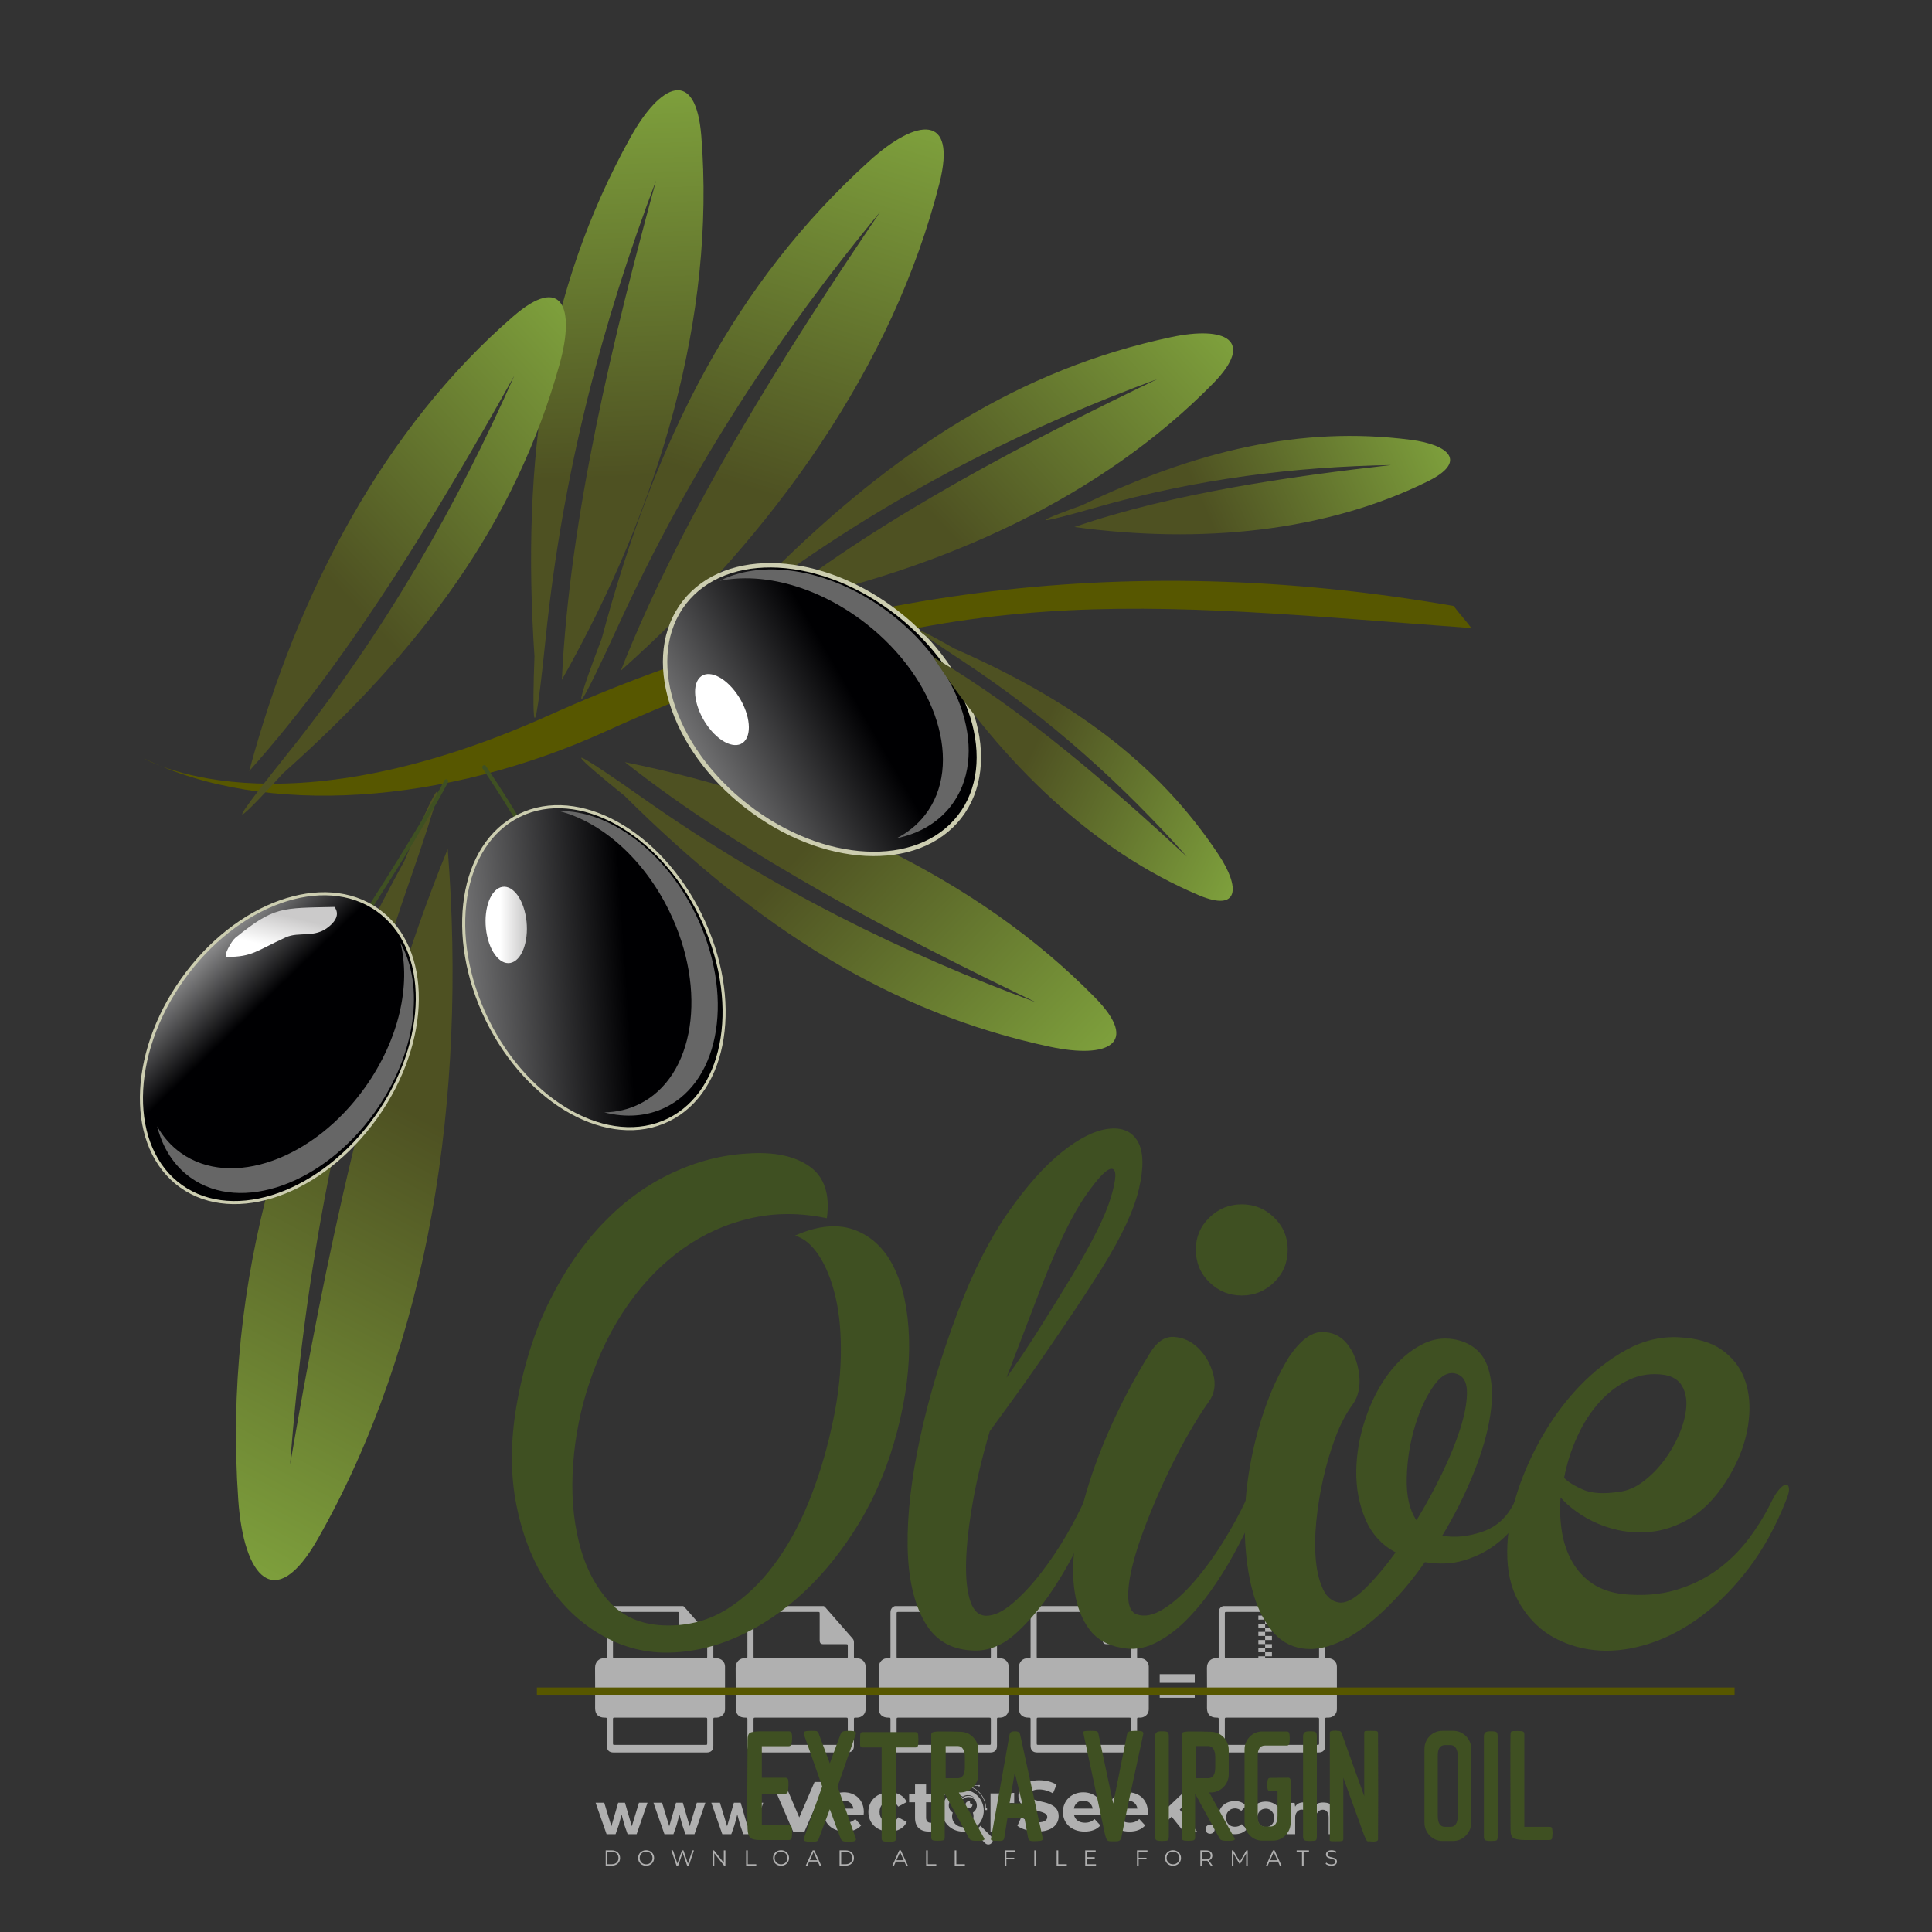 <?xml version="1.0" encoding="iso-8859-1"?>
<!-- Generator: Adobe Illustrator 27.0.0, SVG Export Plug-In . SVG Version: 6.00 Build 0)  -->
<svg version="1.1" id="Layer_1" xmlns="http://www.w3.org/2000/svg" xmlns:xlink="http://www.w3.org/1999/xlink" x="0px" y="0px"
	 viewBox="0 0 500 500" style="enable-background:new 0 0 500 500;" xml:space="preserve">
<rect x="0" y="0" width="500" height="500" fill="#333333" stroke="none"/>
<g id="watermark_1_">
	<g>
		<g id="watermark" style="opacity:0.61;">
			<g>
				<g>
					<g>
						<g>
							<polygon style="fill:#FFFFFF;" points="213.765,461.172 208.204,474.017 205.268,474.017 199.726,461.172 202.938,461.172 
								206.846,470.347 210.81,461.172 							"/>
						</g>
						<g>
							<path style="fill:#FFFFFF;" d="M223.507,469.741h-7.469c0.275,1.23,1.321,1.982,2.826,1.982c1.046,0,1.798-0.312,2.477-0.954
								l1.523,1.651c-0.917,1.046-2.294,1.597-4.074,1.597c-3.413,0-5.634-2.147-5.634-5.083c0-2.954,2.257-5.083,5.267-5.083
								c2.899,0,5.138,1.945,5.138,5.12C223.562,469.191,223.526,469.503,223.507,469.741 M216.002,468.071h4.863
								c-0.202-1.248-1.138-2.055-2.422-2.055C217.139,466.016,216.204,466.805,216.002,468.071"/>
						</g>
						<g>
							<path style="fill:#FFFFFF;" d="M224.735,468.934c0-2.973,2.294-5.083,5.505-5.083c2.074,0,3.707,0.899,4.423,2.514
								l-2.22,1.193c-0.532-0.936-1.321-1.358-2.221-1.358c-1.45,0-2.587,1.009-2.587,2.734c0,1.725,1.138,2.734,2.587,2.734
								c0.899,0,1.688-0.404,2.221-1.358l2.22,1.211c-0.716,1.578-2.349,2.495-4.423,2.495
								C227.029,474.017,224.735,471.907,224.735,468.934"/>
						</g>
						<g>
							<path style="fill:#FFFFFF;" d="M242.828,473.393c-0.587,0.422-1.45,0.624-2.331,0.624c-2.33,0-3.688-1.193-3.688-3.542
								v-4.055h-1.523v-2.202h1.523v-2.404h2.863v2.404h2.459v2.202h-2.459v4.019c0,0.844,0.458,1.303,1.229,1.303
								c0.422,0,0.844-0.128,1.156-0.367L242.828,473.393z"/>
						</g>
					</g>
					<g>
						<path style="fill:#FFFFFF;" d="M262.474,463.997v2.643c-0.238-0.018-0.422-0.037-0.642-0.037
							c-1.578,0-2.624,0.862-2.624,2.753v4.661h-2.863v-9.873h2.734v1.303C259.776,464.493,260.951,463.997,262.474,463.997"/>
					</g>
					<g>
						<path style="fill:#FFFFFF;" d="M263.299,472.53l1.009-2.239c1.083,0.789,2.697,1.339,4.239,1.339
							c1.762,0,2.477-0.587,2.477-1.376c0-2.404-7.469-0.752-7.469-5.524c0-2.184,1.762-4,5.413-4c1.615,0,3.267,0.385,4.459,1.138
							l-0.918,2.257c-1.193-0.679-2.422-1.009-3.56-1.009c-1.761,0-2.44,0.66-2.44,1.468c0,2.367,7.468,0.734,7.468,5.45
							c0,2.147-1.78,3.982-5.45,3.982C266.492,474.017,264.437,473.411,263.299,472.53"/>
					</g>
					<g>
						<path style="fill:#FFFFFF;" d="M285.428,469.741h-7.469c0.275,1.23,1.321,1.982,2.826,1.982c1.046,0,1.798-0.312,2.477-0.954
							l1.523,1.651c-0.918,1.046-2.294,1.597-4.074,1.597c-3.413,0-5.634-2.147-5.634-5.083c0-2.954,2.257-5.083,5.267-5.083
							c2.9,0,5.138,1.945,5.138,5.12C285.484,469.191,285.447,469.503,285.428,469.741 M277.923,468.071h4.863
							c-0.202-1.248-1.138-2.055-2.422-2.055C279.061,466.016,278.125,466.805,277.923,468.071"/>
					</g>
					<g>
						<path style="fill:#FFFFFF;" d="M297.007,469.741h-7.469c0.275,1.23,1.321,1.982,2.826,1.982c1.046,0,1.798-0.312,2.477-0.954
							l1.523,1.651c-0.918,1.046-2.294,1.597-4.074,1.597c-3.413,0-5.634-2.147-5.634-5.083c0-2.954,2.257-5.083,5.267-5.083
							c2.899,0,5.138,1.945,5.138,5.12C297.062,469.191,297.025,469.503,297.007,469.741 M289.501,468.071h4.863
							c-0.202-1.248-1.138-2.055-2.422-2.055C290.639,466.016,289.703,466.805,289.501,468.071"/>
					</g>
					<g>
						<polygon style="fill:#FFFFFF;" points="303.208,470.145 301.831,471.503 301.831,474.017 298.969,474.017 298.969,460.401 
							301.831,460.401 301.831,468.108 306.016,464.144 309.429,464.144 305.318,468.328 309.796,474.017 306.327,474.017 						"/>
					</g>
					<g>
						<path style="fill:#FFFFFF;" d="M256.601,475.359L256.601,475.359l-2.86-2.86c-0.435,0.508-0.953,0.943-1.534,1.284
							c-0.092,0.069-0.186,0.136-0.283,0.199l3.027,3.027c0.456,0.456,1.195,0.456,1.65,0
							C257.057,476.554,257.057,475.815,256.601,475.359"/>
					</g>
					<g>
						<path style="fill:#FFFFFF;" d="M249.984,463.244c0.221-0.173,0.495-0.281,0.797-0.281c0.042,0,0.083,0.002,0.124,0.006
							c-0.214-0.156-0.478-0.249-0.764-0.249c-0.395,0-0.744,0.18-0.981,0.458c-0.051,0-0.1,0.006-0.151,0.008
							c0.039-0.077,0.064-0.162,0.064-0.255c0-0.234-0.143-0.434-0.346-0.519c0.087,0.126,0.138,0.279,0.138,0.445
							c0,0.122-0.031,0.237-0.081,0.341c-2.811,0.201-5.03,2.539-5.03,5.4c0,2.993,2.426,5.42,5.42,5.42
							c2.993,0,5.42-2.426,5.42-5.42C254.595,465.879,252.593,463.635,249.984,463.244 M247.983,464.656
							c0.435,0,0.844,0.112,1.199,0.309c0.374-0.245,0.82-0.387,1.299-0.387c0.711,0,1.348,0.312,1.784,0.806
							c-0.435-0.379-1.004-0.61-1.627-0.61c-0.449,0-0.87,0.12-1.234,0.329c-0.079,0.046-0.156,0.096-0.229,0.15
							c-0.065-0.048-0.133-0.093-0.204-0.134c-0.369-0.219-0.8-0.344-1.26-0.344c-0.3,0-0.588,0.054-0.854,0.152
							C247.196,464.754,247.578,464.656,247.983,464.656 M251.772,469.098c0.115,0.305,0.181,0.634,0.181,0.979
							c0,1.534-1.244,2.777-2.778,2.777c-1.534,0-2.777-1.243-2.777-2.777c0-0.345,0.066-0.674,0.181-0.979
							c-0.62-0.382-1.035-1.064-1.035-1.846c0-1.197,0.971-2.168,2.168-2.168c0.565,0,1.078,0.218,1.463,0.572
							c0.386-0.354,0.899-0.572,1.464-0.572c1.197,0,2.168,0.971,2.168,2.168C252.807,468.034,252.392,468.716,251.772,469.098"/>
					</g>
					<g>
						<path style="fill:#FFFFFF;" d="M251.666,467.061c0,0.497-0.404,0.901-0.901,0.901c-0.497,0-0.901-0.404-0.901-0.901
							s0.404-0.901,0.901-0.901c0.101,0,0.197,0.017,0.287,0.047c-0.03,0.062-0.045,0.132-0.045,0.204
							c0,0.273,0.221,0.494,0.494,0.494c0.05,0,0.099-0.008,0.146-0.022C251.66,466.941,251.666,467,251.666,467.061"/>
					</g>
					<g>
						<path style="fill:#FFFFFF;" d="M248.255,467.061c0,0.376-0.305,0.681-0.681,0.681c-0.376,0-0.681-0.305-0.681-0.681
							s0.305-0.681,0.681-0.681c0.076,0,0.149,0.013,0.217,0.035c-0.023,0.047-0.034,0.1-0.034,0.155
							c0,0.206,0.167,0.374,0.374,0.374c0.038,0,0.075-0.006,0.11-0.017C248.25,466.97,248.255,467.015,248.255,467.061"/>
					</g>
					<g>
						<g>
							<g>
								<rect x="242.908" y="467.83" style="fill:#FFFFFF;" width="0.616" height="0.616"/>
							</g>
							<g>
								<rect x="254.827" y="467.83" style="fill:#FFFFFF;" width="0.616" height="0.616"/>
							</g>
							<g>
								<path style="fill:#FFFFFF;" d="M255.205,468.082h-0.14c0-3.248-2.642-5.89-5.89-5.89c-3.248,0-5.89,2.642-5.89,5.89h-0.14
									c0-1.611,0.627-3.125,1.766-4.264c1.139-1.139,2.653-1.766,4.264-1.766c1.611,0,3.125,0.627,4.264,1.766
									C254.578,464.957,255.205,466.471,255.205,468.082"/>
							</g>
						</g>
						<g>
							<rect x="248.868" y="461.814" style="fill:#FFFFFF;" width="0.616" height="0.616"/>
						</g>
						<g>
							<rect x="244.95" y="462.052" style="fill:#FFFFFF;" width="8.45" height="0.14"/>
						</g>
						<g>
							<path style="fill:#FFFFFF;" d="M245.174,462.15c0,0.108-0.088,0.196-0.196,0.196c-0.108,0-0.196-0.088-0.196-0.196
								c0-0.108,0.088-0.196,0.196-0.196C245.086,461.954,245.174,462.042,245.174,462.15"/>
						</g>
						<g>
							<path style="fill:#FFFFFF;" d="M253.596,462.15c0,0.108-0.088,0.196-0.196,0.196c-0.108,0-0.196-0.088-0.196-0.196
								c0-0.108,0.088-0.196,0.196-0.196C253.509,461.954,253.596,462.042,253.596,462.15"/>
						</g>
					</g>
				</g>
				<g>
					<path style="fill:#FFFFFF;" d="M314.356,473.409c0,1.559-2.364,1.559-2.364,0C311.993,471.851,314.356,471.851,314.356,473.409
						z"/>
				</g>
				<g>
					<g>
						<g>
							<path style="fill:#FFFFFF;" d="M161.739,466.549l1.772,6.088l1.855-6.088h2.215l-2.823,8.14h-2.33l-0.837-2.396l-0.722-2.708
								l-0.722,2.708l-0.837,2.396h-2.33l-2.839-8.14h2.231l1.855,6.088l1.756-6.088H161.739z"/>
						</g>
						<g>
							<path style="fill:#FFFFFF;" d="M176.713,466.549l1.772,6.088l1.855-6.088h2.215l-2.823,8.14h-2.33l-0.837-2.396l-0.722-2.708
								l-0.722,2.708l-0.837,2.396h-2.33l-2.839-8.14h2.231l1.855,6.088l1.756-6.088H176.713z"/>
						</g>
						<g>
							<path style="fill:#FFFFFF;" d="M191.687,466.549l1.772,6.088l1.855-6.088h2.215l-2.823,8.14h-2.33l-0.837-2.396l-0.722-2.708
								l-0.722,2.708l-0.837,2.396h-2.33l-2.839-8.14h2.231l1.855,6.088l1.756-6.088H191.687z"/>
						</g>
					</g>
					<g>
						<path style="fill:#FFFFFF;" d="M200.908,473.52c0,1.559-2.364,1.559-2.364,0C198.545,471.962,200.908,471.962,200.908,473.52z
							"/>
					</g>
					<g>
						<path style="fill:#FFFFFF;" d="M322.71,473.409c-0.935,0.919-1.919,1.28-3.117,1.28c-2.346,0-4.3-1.411-4.3-4.282
							s1.953-4.284,4.3-4.284c1.149,0,2.035,0.329,2.921,1.199l-1.264,1.329c-0.476-0.428-1.066-0.64-1.623-0.64
							c-1.346,0-2.33,0.985-2.33,2.396c0,1.542,1.05,2.362,2.297,2.362c0.64,0,1.28-0.18,1.772-0.672L322.71,473.409z"/>
					</g>
					<g>
						<path style="fill:#FFFFFF;" d="M331.805,470.472c0,2.33-1.591,4.217-4.217,4.217c-2.626,0-4.201-1.887-4.201-4.217
							c0-2.314,1.609-4.217,4.185-4.217C330.149,466.255,331.805,468.158,331.805,470.472z M325.389,470.472
							c0,1.231,0.739,2.38,2.199,2.38c1.46,0,2.199-1.149,2.199-2.38c0-1.215-0.854-2.396-2.199-2.396
							C326.144,468.077,325.389,469.258,325.389,470.472z"/>
					</g>
					<g>
						<path style="fill:#FFFFFF;" d="M338.572,474.689v-4.332c0-1.068-0.559-2.035-1.658-2.035c-1.082,0-1.722,0.967-1.722,2.035
							v4.332h-2.003v-8.107h1.855l0.148,0.985c0.426-0.82,1.362-1.116,2.133-1.116c0.969,0,1.937,0.394,2.396,1.51
							c0.723-1.149,1.658-1.478,2.708-1.478c2.297,0,3.43,1.412,3.43,3.84v4.365h-2.003v-4.365c0-1.066-0.442-1.97-1.526-1.97
							c-1.082,0-1.756,0.935-1.756,2.003v4.332H338.572z"/>
					</g>
				</g>
			</g>
		</g>
		<g style="opacity:0.61;">
			<g>
				<g>
					<path style="fill:#FFFFFF;" d="M345.988,431.299c-0.006-1.224-0.959-2.121-2.189-2.14c-0.924-0.014-0.832,0.12-0.834-0.867
						c-0.003-1.097-0.007-2.194,0.003-3.292c0.003-0.379-0.112-0.691-0.362-0.976c-2.342-2.668-4.678-5.342-7.019-8.011
						c-0.12-0.137-0.275-0.244-0.414-0.366c-6.214,0-12.427,0-18.641,0c-0.794,0.293-1.14,0.868-1.138,1.709
						c0.01,3.748,0.004,7.496,0.004,11.243c0,0.556-0.003,0.589-0.55,0.551c-1.497-0.102-2.516,0.986-2.497,2.492
						c0.044,3.476,0.013,6.953,0.014,10.429c0.001,1.58,0.867,2.443,2.45,2.449c0.582,0.002,0.582,0.002,0.582,0.6
						c0,2.219-0.001,4.438,0.001,6.657c0.001,1.192,0.58,1.771,1.768,1.771c8.013,0.001,16.027,0.001,24.04,0
						c1.168,0,1.755-0.583,1.757-1.745c0.002-2.256,0-4.512,0.001-6.768c0-0.512,0.002-0.511,0.52-0.515
						c0.271-0.002,0.541,0.008,0.809-0.058c0.996-0.246,1.69-1.044,1.694-2.069C346.003,438.696,346.005,434.997,345.988,431.299z
						 M317.537,417.162c5.337,0,10.674,0,16.01,0c0.548,0,0.554,0.007,0.554,0.561c0.001,2.243-0.001,4.486,0.001,6.73
						c0.001,0.811,0.249,1.059,1.06,1.059c1.91,0.001,3.821,0,5.731,0.001c0.458,0,0.479,0.021,0.481,0.483
						c0.003,0.887,0.002,1.775,0,2.662c-0.001,0.477-0.024,0.498-0.504,0.499c-3.895,0.001-7.79,0-11.684,0
						c-3.882,0-7.765,0-11.647,0c-0.55,0-0.552-0.001-0.552-0.561c-0.001-3.624-0.001-7.247,0-10.871
						C316.987,417.166,316.991,417.162,317.537,417.162z M340.822,451.579c-3.883,0.001-7.766,0-11.65,0c-3.871,0-7.742,0-11.613,0
						c-0.572,0-0.574-0.002-0.574-0.579c-0.001-1.997-0.001-3.994,0.001-5.991c0-0.464,0.023-0.486,0.478-0.487
						c7.803-0.001,15.607-0.001,23.41,0c0.478,0,0.499,0.02,0.499,0.503c0.002,1.997,0.001,3.994,0,5.991
						C341.375,451.574,341.37,451.579,340.822,451.579z"/>
				</g>
				<g>
					<g>
						<rect x="327.418" y="417.053" style="fill:#FFFFFF;" width="1.757" height="1.054"/>
					</g>
					<g>
						<rect x="325.662" y="418.107" style="fill:#FFFFFF;" width="1.757" height="1.054"/>
					</g>
					<g>
						<rect x="327.418" y="419.161" style="fill:#FFFFFF;" width="1.757" height="1.054"/>
					</g>
					<g>
						<rect x="325.662" y="420.215" style="fill:#FFFFFF;" width="1.757" height="1.054"/>
					</g>
					<g>
						<rect x="327.418" y="421.269" style="fill:#FFFFFF;" width="1.757" height="1.054"/>
					</g>
					<g>
						<rect x="325.662" y="422.323" style="fill:#FFFFFF;" width="1.757" height="1.054"/>
					</g>
					<g>
						<rect x="327.418" y="423.378" style="fill:#FFFFFF;" width="1.757" height="1.054"/>
					</g>
					<g>
						<rect x="325.662" y="424.432" style="fill:#FFFFFF;" width="1.757" height="1.054"/>
					</g>
					<g>
						<rect x="327.418" y="425.486" style="fill:#FFFFFF;" width="1.757" height="1.054"/>
					</g>
					<g>
						<rect x="325.662" y="426.54" style="fill:#FFFFFF;" width="1.757" height="1.054"/>
					</g>
					<g>
						<rect x="327.418" y="427.594" style="fill:#FFFFFF;" width="1.757" height="1.054"/>
					</g>
					<g>
						<rect x="325.662" y="428.648" style="fill:#FFFFFF;" width="1.757" height="1.054"/>
					</g>
				</g>
			</g>
			<g>
				<path style="fill:#FFFFFF;" d="M187.637,431.299c-0.006-1.224-0.959-2.121-2.189-2.14c-0.924-0.014-0.832,0.12-0.834-0.867
					c-0.003-1.097-0.007-2.194,0.003-3.292c0.003-0.379-0.112-0.691-0.362-0.976c-2.342-2.668-4.678-5.342-7.019-8.011
					c-0.12-0.137-0.275-0.244-0.414-0.366c-6.214,0-12.427,0-18.641,0c-0.794,0.293-1.14,0.868-1.138,1.709
					c0.01,3.748,0.004,7.496,0.004,11.243c0,0.556-0.003,0.589-0.55,0.551c-1.497-0.102-2.516,0.986-2.497,2.492
					c0.044,3.476,0.013,6.953,0.014,10.429c0.001,1.58,0.867,2.443,2.45,2.449c0.582,0.002,0.582,0.002,0.582,0.6
					c0,2.219-0.001,4.438,0.001,6.657c0.001,1.192,0.58,1.771,1.768,1.771c8.013,0.001,16.027,0.001,24.04,0
					c1.168,0,1.755-0.583,1.757-1.745c0.002-2.256,0-4.512,0.001-6.768c0-0.512,0.002-0.511,0.52-0.515
					c0.271-0.002,0.541,0.008,0.809-0.058c0.996-0.246,1.69-1.044,1.694-2.069C187.652,438.696,187.655,434.997,187.637,431.299z
					 M159.187,417.162c5.337,0,10.674,0,16.01,0c0.548,0,0.554,0.007,0.554,0.561c0.001,2.243-0.001,4.486,0.001,6.73
					c0.001,0.811,0.249,1.059,1.06,1.059c1.91,0.001,3.821,0,5.731,0.001c0.458,0,0.479,0.021,0.481,0.483
					c0.003,0.887,0.002,1.775,0,2.662c-0.001,0.477-0.024,0.498-0.504,0.499c-3.895,0.001-7.79,0-11.684,0
					c-3.882,0-7.765,0-11.647,0c-0.55,0-0.552-0.001-0.552-0.561c-0.001-3.624-0.001-7.247,0-10.871
					C158.636,417.166,158.64,417.162,159.187,417.162z M182.472,451.579c-3.883,0.001-7.766,0-11.65,0c-3.871,0-7.742,0-11.613,0
					c-0.572,0-0.574-0.002-0.574-0.579c-0.001-1.997-0.001-3.994,0.001-5.991c0-0.464,0.023-0.486,0.478-0.487
					c7.803-0.001,15.607-0.001,23.41,0c0.478,0,0.499,0.02,0.499,0.503c0.002,1.997,0.001,3.994,0,5.991
					C183.024,451.574,183.019,451.579,182.472,451.579z"/>
			</g>
			<g>
				<path style="fill:#FFFFFF;" d="M159.779,440.669v-7.897h2.779c0.375,0,0.726,0.061,1.053,0.182
					c0.327,0.121,0.612,0.292,0.855,0.513c0.242,0.221,0.434,0.483,0.573,0.789c0.14,0.305,0.21,0.642,0.21,1.009
					c0,0.375-0.07,0.715-0.21,1.02c-0.14,0.305-0.331,0.568-0.573,0.789c-0.243,0.221-0.528,0.392-0.855,0.513
					c-0.327,0.121-0.678,0.182-1.053,0.182h-1.29v2.901H159.779z M162.58,436.356c0.39,0,0.684-0.111,0.882-0.331
					c0.199-0.22,0.298-0.474,0.298-0.761c0-0.14-0.024-0.276-0.072-0.408c-0.048-0.132-0.121-0.248-0.221-0.347
					c-0.099-0.099-0.223-0.178-0.37-0.237c-0.147-0.059-0.32-0.089-0.518-0.089h-1.312v2.173H162.58z"/>
				<path style="fill:#FFFFFF;" d="M166.308,432.771h1.731l3.177,5.294h0.088l-0.088-1.522v-3.772h1.478v7.897h-1.566l-3.353-5.592
					h-0.088l0.088,1.522v4.07h-1.467V432.771z"/>
				<path style="fill:#FFFFFF;" d="M177.922,436.334h3.872c0.022,0.089,0.04,0.195,0.055,0.32c0.014,0.125,0.022,0.25,0.022,0.375
					c0,0.507-0.077,0.985-0.231,1.434c-0.154,0.449-0.397,0.849-0.728,1.202c-0.353,0.375-0.776,0.666-1.268,0.871
					c-0.493,0.206-1.055,0.309-1.688,0.309c-0.574,0-1.114-0.103-1.622-0.309c-0.507-0.206-0.948-0.492-1.323-0.86
					c-0.375-0.367-0.673-0.803-0.894-1.307c-0.221-0.504-0.331-1.053-0.331-1.649c0-0.595,0.11-1.145,0.331-1.649
					c0.221-0.504,0.518-0.939,0.894-1.307c0.375-0.367,0.816-0.654,1.323-0.86c0.507-0.206,1.048-0.309,1.622-0.309
					c0.64,0,1.211,0.11,1.715,0.331c0.504,0.221,0.935,0.526,1.296,0.915l-1.025,1.004c-0.258-0.272-0.544-0.48-0.861-0.623
					c-0.316-0.143-0.695-0.215-1.136-0.215c-0.361,0-0.703,0.065-1.026,0.193c-0.324,0.129-0.607,0.311-0.85,0.546
					c-0.242,0.235-0.436,0.52-0.579,0.855c-0.143,0.335-0.215,0.708-0.215,1.119c0,0.412,0.072,0.785,0.215,1.12
					c0.143,0.335,0.338,0.62,0.584,0.855c0.246,0.235,0.531,0.418,0.855,0.546c0.323,0.129,0.669,0.193,1.037,0.193
					c0.419,0,0.773-0.061,1.064-0.182c0.29-0.121,0.538-0.278,0.744-0.469c0.148-0.132,0.275-0.3,0.381-0.502
					c0.106-0.202,0.189-0.428,0.248-0.678h-2.482V436.334z"/>
			</g>
			<g>
				<path style="fill:#FFFFFF;" d="M224.019,431.299c-0.006-1.224-0.959-2.121-2.189-2.14c-0.924-0.014-0.832,0.12-0.834-0.867
					c-0.003-1.097-0.007-2.194,0.003-3.292c0.003-0.379-0.112-0.691-0.362-0.976c-2.342-2.668-4.678-5.342-7.019-8.011
					c-0.12-0.137-0.275-0.244-0.414-0.366c-6.214,0-12.427,0-18.641,0c-0.794,0.293-1.14,0.868-1.138,1.709
					c0.01,3.748,0.004,7.496,0.004,11.243c0,0.556-0.003,0.589-0.55,0.551c-1.497-0.102-2.516,0.986-2.497,2.492
					c0.044,3.476,0.013,6.953,0.014,10.429c0.001,1.58,0.867,2.443,2.45,2.449c0.582,0.002,0.582,0.002,0.582,0.6
					c0,2.219-0.001,4.438,0.001,6.657c0.001,1.192,0.58,1.771,1.768,1.771c8.013,0.001,16.027,0.001,24.04,0
					c1.168,0,1.755-0.583,1.757-1.745c0.002-2.256,0-4.512,0.001-6.768c0-0.512,0.002-0.511,0.52-0.515
					c0.271-0.002,0.541,0.008,0.809-0.058c0.997-0.246,1.69-1.044,1.694-2.069C224.034,438.696,224.036,434.997,224.019,431.299z
					 M195.568,417.162c5.337,0,10.674,0,16.01,0c0.548,0,0.554,0.007,0.554,0.561c0.001,2.243-0.001,4.486,0.001,6.73
					c0.001,0.811,0.249,1.059,1.06,1.059c1.91,0.001,3.821,0,5.731,0.001c0.458,0,0.479,0.021,0.481,0.483
					c0.003,0.887,0.002,1.775,0,2.662c-0.001,0.477-0.024,0.498-0.504,0.499c-3.895,0.001-7.79,0-11.684,0
					c-3.882,0-7.765,0-11.647,0c-0.55,0-0.552-0.001-0.552-0.561c-0.001-3.624-0.001-7.247,0-10.871
					C195.018,417.166,195.022,417.162,195.568,417.162z M218.854,451.579c-3.883,0.001-7.766,0-11.65,0c-3.871,0-7.742,0-11.613,0
					c-0.572,0-0.574-0.002-0.574-0.579c-0.001-1.997-0.001-3.994,0.001-5.991c0-0.464,0.023-0.486,0.478-0.487
					c7.803-0.001,15.607-0.001,23.41,0c0.478,0,0.499,0.02,0.499,0.503c0.002,1.997,0.001,3.994,0,5.991
					C219.406,451.574,219.401,451.579,218.854,451.579z"/>
			</g>
			<g>
				<path style="fill:#FFFFFF;" d="M205.111,432.771h1.699l2.967,7.897h-1.644l-0.651-1.886h-3.044l-0.651,1.886h-1.643
					L205.111,432.771z M206.997,437.415l-0.706-1.974l-0.287-0.96h-0.088l-0.287,0.96l-0.706,1.974H206.997z"/>
				<path style="fill:#FFFFFF;" d="M211.331,434.536c-0.125,0-0.245-0.024-0.359-0.072c-0.114-0.048-0.213-0.114-0.298-0.199
					c-0.084-0.084-0.151-0.182-0.198-0.292c-0.048-0.11-0.072-0.232-0.072-0.364s0.024-0.254,0.072-0.364
					c0.048-0.11,0.114-0.208,0.198-0.292c0.084-0.084,0.184-0.151,0.298-0.198c0.114-0.048,0.233-0.072,0.359-0.072
					c0.257,0,0.478,0.09,0.662,0.27c0.184,0.181,0.276,0.399,0.276,0.656s-0.092,0.476-0.276,0.656
					C211.809,434.446,211.589,434.536,211.331,434.536z M210.615,440.669v-5.404h1.445v5.404H210.615z"/>
			</g>
			<g>
				<path style="fill:#FFFFFF;" d="M261.044,431.299c-0.006-1.224-0.959-2.121-2.189-2.14c-0.924-0.014-0.832,0.12-0.834-0.867
					c-0.003-1.097-0.007-2.194,0.003-3.292c0.003-0.379-0.112-0.691-0.362-0.976c-2.342-2.668-4.678-5.342-7.019-8.011
					c-0.12-0.137-0.275-0.244-0.414-0.366c-6.214,0-12.427,0-18.641,0c-0.794,0.293-1.14,0.868-1.138,1.709
					c0.01,3.748,0.004,7.496,0.004,11.243c0,0.556-0.003,0.589-0.55,0.551c-1.497-0.102-2.516,0.986-2.497,2.492
					c0.044,3.476,0.013,6.953,0.014,10.429c0.001,1.58,0.867,2.443,2.45,2.449c0.582,0.002,0.582,0.002,0.582,0.6
					c0,2.219-0.001,4.438,0.001,6.657c0.001,1.192,0.58,1.771,1.768,1.771c8.013,0.001,16.027,0.001,24.04,0
					c1.168,0,1.755-0.583,1.757-1.745c0.002-2.256,0-4.512,0.001-6.768c0-0.512,0.002-0.511,0.52-0.515
					c0.271-0.002,0.541,0.008,0.809-0.058c0.996-0.246,1.69-1.044,1.694-2.069C261.059,438.696,261.061,434.997,261.044,431.299z
					 M232.593,417.162c5.337,0,10.674,0,16.01,0c0.548,0,0.554,0.007,0.554,0.561c0.001,2.243-0.001,4.486,0.001,6.73
					c0.001,0.811,0.249,1.059,1.06,1.059c1.91,0.001,3.821,0,5.731,0.001c0.458,0,0.479,0.021,0.481,0.483
					c0.003,0.887,0.002,1.775,0,2.662c-0.001,0.477-0.024,0.498-0.504,0.499c-3.895,0.001-7.79,0-11.684,0
					c-3.882,0-7.765,0-11.647,0c-0.55,0-0.552-0.001-0.552-0.561c-0.001-3.624-0.001-7.247,0-10.871
					C232.042,417.166,232.047,417.162,232.593,417.162z M255.878,451.579c-3.883,0.001-7.766,0-11.65,0c-3.871,0-7.742,0-11.613,0
					c-0.572,0-0.574-0.002-0.574-0.579c-0.001-1.997-0.001-3.994,0.001-5.991c0-0.464,0.023-0.486,0.478-0.487
					c7.803-0.001,15.607-0.001,23.41,0c0.478,0,0.499,0.02,0.499,0.503c0.002,1.997,0.001,3.994,0,5.991
					C256.431,451.574,256.426,451.579,255.878,451.579z"/>
			</g>
			<g>
				<path style="fill:#FFFFFF;" d="M236.361,440.845c-0.338,0-0.662-0.048-0.971-0.143c-0.309-0.095-0.592-0.239-0.849-0.43
					c-0.257-0.191-0.481-0.425-0.673-0.7c-0.191-0.276-0.342-0.597-0.452-0.965l1.401-0.551c0.103,0.397,0.283,0.726,0.54,0.987
					c0.257,0.261,0.596,0.392,1.015,0.392c0.154,0,0.303-0.02,0.447-0.061c0.143-0.04,0.272-0.099,0.386-0.176
					s0.204-0.175,0.27-0.292c0.066-0.118,0.099-0.254,0.099-0.408c0-0.147-0.026-0.279-0.077-0.397
					c-0.051-0.117-0.138-0.227-0.259-0.331c-0.121-0.103-0.28-0.202-0.475-0.298c-0.195-0.095-0.435-0.195-0.722-0.298l-0.485-0.176
					c-0.213-0.073-0.429-0.173-0.645-0.298c-0.217-0.125-0.413-0.276-0.59-0.452c-0.177-0.176-0.322-0.384-0.436-0.623
					c-0.114-0.239-0.171-0.509-0.171-0.81c0-0.309,0.06-0.597,0.182-0.866c0.121-0.268,0.294-0.503,0.518-0.706
					c0.224-0.202,0.492-0.36,0.805-0.474s0.66-0.171,1.042-0.171c0.397,0,0.74,0.053,1.031,0.16
					c0.291,0.107,0.537,0.243,0.739,0.408c0.202,0.165,0.366,0.348,0.491,0.546c0.125,0.199,0.217,0.386,0.276,0.563l-1.312,0.551
					c-0.074-0.221-0.208-0.419-0.402-0.596c-0.195-0.176-0.462-0.265-0.8-0.265c-0.324,0-0.592,0.075-0.805,0.226
					c-0.213,0.151-0.32,0.348-0.32,0.59c0,0.235,0.103,0.436,0.309,0.601c0.206,0.165,0.533,0.325,0.982,0.48l0.497,0.165
					c0.316,0.111,0.605,0.237,0.866,0.381c0.261,0.143,0.485,0.314,0.673,0.513c0.187,0.199,0.331,0.425,0.43,0.678
					c0.1,0.254,0.149,0.546,0.149,0.877c0,0.412-0.083,0.767-0.248,1.064c-0.165,0.298-0.377,0.542-0.634,0.734
					c-0.258,0.191-0.548,0.335-0.872,0.43C236.986,440.797,236.67,440.845,236.361,440.845z"/>
				<path style="fill:#FFFFFF;" d="M239.516,432.771h1.61l1.633,4.754l0.287,1.015h0.088l0.309-1.015l1.699-4.754h1.61l-2.879,7.897
					h-1.566L239.516,432.771z"/>
				<path style="fill:#FFFFFF;" d="M251.097,436.334h3.871c0.022,0.089,0.04,0.195,0.055,0.32c0.015,0.125,0.023,0.25,0.023,0.375
					c0,0.507-0.078,0.985-0.232,1.434c-0.154,0.449-0.397,0.849-0.728,1.202c-0.353,0.375-0.775,0.666-1.268,0.871
					c-0.493,0.206-1.055,0.309-1.688,0.309c-0.574,0-1.114-0.103-1.621-0.309c-0.507-0.206-0.949-0.492-1.324-0.86
					c-0.375-0.367-0.673-0.803-0.894-1.307c-0.22-0.504-0.331-1.053-0.331-1.649c0-0.595,0.11-1.145,0.331-1.649
					c0.221-0.504,0.518-0.939,0.894-1.307c0.375-0.367,0.816-0.654,1.324-0.86c0.507-0.206,1.047-0.309,1.621-0.309
					c0.64,0,1.211,0.11,1.715,0.331c0.504,0.221,0.936,0.526,1.296,0.915l-1.026,1.004c-0.257-0.272-0.544-0.48-0.861-0.623
					c-0.316-0.143-0.694-0.215-1.136-0.215c-0.36,0-0.702,0.065-1.026,0.193c-0.323,0.129-0.607,0.311-0.849,0.546
					c-0.243,0.235-0.436,0.52-0.579,0.855c-0.143,0.335-0.215,0.708-0.215,1.119c0,0.412,0.072,0.785,0.215,1.12
					c0.143,0.335,0.338,0.62,0.585,0.855c0.246,0.235,0.531,0.418,0.854,0.546c0.324,0.129,0.669,0.193,1.037,0.193
					c0.419,0,0.774-0.061,1.064-0.182c0.29-0.121,0.539-0.278,0.745-0.469c0.147-0.132,0.274-0.3,0.38-0.502
					c0.107-0.202,0.189-0.428,0.248-0.678h-2.482V436.334z"/>
			</g>
			<g>
				<path style="fill:#FFFFFF;" d="M297.3,431.299c-0.006-1.224-0.959-2.121-2.189-2.14c-0.924-0.014-0.832,0.12-0.834-0.867
					c-0.003-1.097-0.007-2.194,0.003-3.292c0.003-0.379-0.112-0.691-0.362-0.976c-2.342-2.668-4.678-5.342-7.019-8.011
					c-0.12-0.137-0.275-0.244-0.414-0.366c-6.214,0-12.427,0-18.641,0c-0.794,0.293-1.14,0.868-1.138,1.709
					c0.01,3.748,0.004,7.496,0.004,11.243c0,0.556-0.003,0.589-0.55,0.551c-1.497-0.102-2.516,0.986-2.497,2.492
					c0.044,3.476,0.013,6.953,0.014,10.429c0.001,1.58,0.867,2.443,2.45,2.449c0.582,0.002,0.582,0.002,0.582,0.6
					c0,2.219-0.001,4.438,0.001,6.657c0.001,1.192,0.58,1.771,1.768,1.771c8.013,0.001,16.027,0.001,24.04,0
					c1.168,0,1.755-0.583,1.757-1.745c0.002-2.256,0-4.512,0.001-6.768c0-0.512,0.002-0.511,0.52-0.515
					c0.271-0.002,0.541,0.008,0.809-0.058c0.996-0.246,1.69-1.044,1.694-2.069C297.315,438.696,297.318,434.997,297.3,431.299z
					 M268.85,417.162c5.337,0,10.674,0,16.01,0c0.548,0,0.554,0.007,0.554,0.561c0.001,2.243-0.001,4.486,0.001,6.73
					c0.001,0.811,0.249,1.059,1.06,1.059c1.91,0.001,3.821,0,5.731,0.001c0.458,0,0.479,0.021,0.481,0.483
					c0.003,0.887,0.002,1.775,0,2.662c-0.001,0.477-0.024,0.498-0.504,0.499c-3.895,0.001-7.79,0-11.684,0
					c-3.882,0-7.765,0-11.647,0c-0.55,0-0.552-0.001-0.552-0.561c-0.001-3.624-0.001-7.247,0-10.871
					C268.299,417.166,268.303,417.162,268.85,417.162z M292.135,451.579c-3.883,0.001-7.766,0-11.65,0c-3.871,0-7.742,0-11.613,0
					c-0.572,0-0.574-0.002-0.574-0.579c-0.001-1.997-0.001-3.994,0.001-5.991c0-0.464,0.023-0.486,0.478-0.487
					c7.803-0.001,15.607-0.001,23.41,0c0.478,0,0.499,0.02,0.499,0.503c0.001,1.997,0.001,3.994,0,5.991
					C292.687,451.574,292.682,451.579,292.135,451.579z"/>
			</g>
			<g>
				<path style="fill:#FFFFFF;" d="M272.966,434.183v1.831h3.165v1.412h-3.165v1.831h3.518v1.412h-5.007v-7.897h5.007v1.412H272.966
					z"/>
				<path style="fill:#FFFFFF;" d="M277.852,440.669v-7.897h2.779c0.375,0,0.726,0.061,1.053,0.182
					c0.327,0.121,0.612,0.292,0.855,0.513c0.243,0.221,0.434,0.483,0.574,0.789c0.14,0.305,0.209,0.642,0.209,1.009
					c0,0.375-0.07,0.715-0.209,1.02c-0.14,0.305-0.331,0.568-0.574,0.789c-0.243,0.221-0.528,0.392-0.855,0.513
					c-0.327,0.121-0.678,0.182-1.053,0.182h-1.29v2.901H277.852z M280.653,436.356c0.389,0,0.684-0.111,0.882-0.331
					c0.199-0.22,0.298-0.474,0.298-0.761c0-0.14-0.024-0.276-0.072-0.408c-0.048-0.132-0.121-0.248-0.221-0.347
					c-0.099-0.099-0.222-0.178-0.37-0.237c-0.147-0.059-0.32-0.089-0.518-0.089h-1.312v2.173H280.653z"/>
				<path style="fill:#FFFFFF;" d="M286.797,440.845c-0.338,0-0.662-0.048-0.971-0.143c-0.309-0.095-0.592-0.239-0.849-0.43
					c-0.257-0.191-0.482-0.425-0.673-0.7c-0.191-0.276-0.342-0.597-0.452-0.965l1.401-0.551c0.103,0.397,0.283,0.726,0.541,0.987
					c0.257,0.261,0.595,0.392,1.015,0.392c0.154,0,0.303-0.02,0.447-0.061c0.143-0.04,0.272-0.099,0.386-0.176
					c0.114-0.077,0.204-0.175,0.27-0.292c0.066-0.118,0.1-0.254,0.1-0.408c0-0.147-0.026-0.279-0.077-0.397
					c-0.051-0.117-0.138-0.227-0.259-0.331c-0.121-0.103-0.279-0.202-0.474-0.298c-0.195-0.095-0.436-0.195-0.723-0.298
					l-0.485-0.176c-0.213-0.073-0.428-0.173-0.645-0.298c-0.217-0.125-0.414-0.276-0.59-0.452c-0.176-0.176-0.322-0.384-0.436-0.623
					c-0.114-0.239-0.171-0.509-0.171-0.81c0-0.309,0.061-0.597,0.182-0.866c0.121-0.268,0.294-0.503,0.518-0.706
					c0.224-0.202,0.493-0.36,0.805-0.474c0.312-0.114,0.66-0.171,1.042-0.171c0.397,0,0.741,0.053,1.031,0.16
					c0.29,0.107,0.537,0.243,0.739,0.408c0.202,0.165,0.365,0.348,0.491,0.546c0.125,0.199,0.217,0.386,0.276,0.563l-1.312,0.551
					c-0.074-0.221-0.208-0.419-0.403-0.596c-0.195-0.176-0.462-0.265-0.799-0.265c-0.324,0-0.592,0.075-0.805,0.226
					c-0.213,0.151-0.32,0.348-0.32,0.59c0,0.235,0.103,0.436,0.309,0.601c0.206,0.165,0.533,0.325,0.982,0.48l0.496,0.165
					c0.316,0.111,0.605,0.237,0.866,0.381c0.261,0.143,0.485,0.314,0.673,0.513c0.187,0.199,0.331,0.425,0.43,0.678
					c0.099,0.254,0.149,0.546,0.149,0.877c0,0.412-0.083,0.767-0.248,1.064c-0.165,0.298-0.377,0.542-0.634,0.734
					c-0.258,0.191-0.548,0.335-0.872,0.43C287.422,440.797,287.105,440.845,286.797,440.845z"/>
			</g>
			<g>
				<path style="fill:#FFFFFF;" d="M321.394,439.168l4.004-4.985h-3.827v-1.412h5.559v1.5l-3.96,4.985h4.004v1.412h-5.779V439.168z"
					/>
				<path style="fill:#FFFFFF;" d="M328.409,432.771h1.489v7.897h-1.489V432.771z"/>
				<path style="fill:#FFFFFF;" d="M331.486,440.669v-7.897h2.779c0.375,0,0.726,0.061,1.053,0.182
					c0.327,0.121,0.612,0.292,0.855,0.513s0.434,0.483,0.574,0.789c0.14,0.305,0.209,0.642,0.209,1.009
					c0,0.375-0.07,0.715-0.209,1.02c-0.14,0.305-0.331,0.568-0.574,0.789c-0.243,0.221-0.528,0.392-0.855,0.513
					c-0.327,0.121-0.678,0.182-1.053,0.182h-1.29v2.901H331.486z M334.288,436.356c0.389,0,0.684-0.111,0.882-0.331
					c0.199-0.22,0.298-0.474,0.298-0.761c0-0.14-0.024-0.276-0.072-0.408c-0.048-0.132-0.121-0.248-0.221-0.347
					c-0.099-0.099-0.222-0.178-0.37-0.237c-0.147-0.059-0.32-0.089-0.518-0.089h-1.312v2.173H334.288z"/>
			</g>
		</g>
		<g style="opacity:0.61;">
			<path style="fill:#FFFFFF;" d="M300.133,433.27h9.067v2.242h-9.067V433.27z M300.133,437.136h9.067v2.243h-9.067V437.136z"/>
		</g>
	</g>
	<g style="opacity:0.61;">
		<path style="fill:#FFFFFF;" d="M156.756,478.878h1.607c1.263,0,2.114,0.812,2.114,1.974c0,1.161-0.851,1.973-2.114,1.973h-1.607
			V478.878z M158.34,482.464c1.049,0,1.725-0.665,1.725-1.612c0-0.947-0.677-1.613-1.725-1.613h-1.167v3.225H158.34z"/>
		<path style="fill:#FFFFFF;" d="M165.139,480.851c0-1.15,0.879-2.007,2.075-2.007c1.184,0,2.069,0.851,2.069,2.007
			c0,1.156-0.885,2.007-2.069,2.007C166.019,482.858,165.139,482.002,165.139,480.851z M168.866,480.851
			c0-0.942-0.705-1.635-1.652-1.635c-0.953,0-1.663,0.693-1.663,1.635c0,0.941,0.71,1.635,1.663,1.635
			C168.162,482.486,168.866,481.793,168.866,480.851z"/>
		<path style="fill:#FFFFFF;" d="M179.596,478.878l-1.331,3.947h-0.44l-1.156-3.366l-1.161,3.366h-0.434l-1.331-3.947h0.429
			l1.139,3.394l1.178-3.394h0.389l1.161,3.411l1.156-3.411H179.596z"/>
		<path style="fill:#FFFFFF;" d="M187.731,478.878v3.947h-0.344l-2.537-3.202v3.202h-0.417v-3.947h0.344l2.543,3.203v-3.203H187.731
			z"/>
		<path style="fill:#FFFFFF;" d="M193.093,478.878h0.417v3.586h2.21v0.361h-2.627V478.878z"/>
		<path style="fill:#FFFFFF;" d="M200.061,480.851c0-1.15,0.879-2.007,2.075-2.007c1.184,0,2.069,0.851,2.069,2.007
			c0,1.156-0.885,2.007-2.069,2.007C200.941,482.858,200.061,482.002,200.061,480.851z M203.788,480.851
			c0-0.942-0.705-1.635-1.652-1.635c-0.953,0-1.663,0.693-1.663,1.635c0,0.941,0.71,1.635,1.663,1.635
			C203.083,482.486,203.788,481.793,203.788,480.851z"/>
		<path style="fill:#FFFFFF;" d="M211.636,481.77h-2.199l-0.474,1.054h-0.434l1.804-3.947h0.412l1.804,3.947h-0.44L211.636,481.77z
			 M211.484,481.432l-0.947-2.12l-0.947,2.12H211.484z"/>
		<path style="fill:#FFFFFF;" d="M217.28,478.878h1.607c1.263,0,2.114,0.812,2.114,1.974c0,1.161-0.851,1.973-2.114,1.973h-1.607
			V478.878z M218.864,482.464c1.049,0,1.725-0.665,1.725-1.612c0-0.947-0.677-1.613-1.725-1.613h-1.167v3.225H218.864z"/>
		<path style="fill:#FFFFFF;" d="M234.041,481.77h-2.199l-0.474,1.054h-0.434l1.804-3.947h0.412l1.804,3.947h-0.44L234.041,481.77z
			 M233.889,481.432l-0.947-2.12l-0.947,2.12H233.889z"/>
		<path style="fill:#FFFFFF;" d="M239.685,478.878h0.417v3.586h2.21v0.361h-2.627V478.878z"/>
		<path style="fill:#FFFFFF;" d="M247.082,478.878h0.417v3.586h2.21v0.361h-2.627V478.878z"/>
		<path style="fill:#FFFFFF;" d="M260.449,479.239v1.551h2.041v0.361h-2.041v1.675h-0.417v-3.947h2.706v0.361H260.449z"/>
		<path style="fill:#FFFFFF;" d="M267.678,478.878h0.417v3.947h-0.417V478.878z"/>
		<path style="fill:#FFFFFF;" d="M273.456,478.878h0.417v3.586h2.21v0.361h-2.627V478.878z"/>
		<path style="fill:#FFFFFF;" d="M283.644,482.464v0.361h-2.791v-3.947h2.706v0.361h-2.289v1.404h2.041v0.355h-2.041v1.466H283.644z
			"/>
		<path style="fill:#FFFFFF;" d="M294.672,479.239v1.551h2.041v0.361h-2.041v1.675h-0.417v-3.947h2.706v0.361H294.672z"/>
		<path style="fill:#FFFFFF;" d="M301.5,480.851c0-1.15,0.879-2.007,2.075-2.007c1.184,0,2.069,0.851,2.069,2.007
			c0,1.156-0.885,2.007-2.069,2.007C302.379,482.858,301.5,482.002,301.5,480.851z M305.226,480.851
			c0-0.942-0.705-1.635-1.652-1.635c-0.953,0-1.663,0.693-1.663,1.635c0,0.941,0.71,1.635,1.663,1.635
			C304.522,482.486,305.226,481.793,305.226,480.851z"/>
		<path style="fill:#FFFFFF;" d="M313.351,482.825l-0.902-1.269c-0.102,0.011-0.203,0.017-0.316,0.017h-1.06v1.252h-0.417v-3.947
			h1.477c1.004,0,1.613,0.507,1.613,1.353c0,0.62-0.327,1.054-0.902,1.24l0.964,1.353H313.351z M313.328,480.231
			c0-0.632-0.417-0.992-1.207-0.992h-1.048v1.979h1.048C312.911,481.218,313.328,480.851,313.328,480.231z"/>
		<path style="fill:#FFFFFF;" d="M322.907,478.878v3.947h-0.4v-3.158l-1.551,2.656h-0.197l-1.551-2.639v3.14h-0.4v-3.947h0.344
			l1.714,2.926l1.697-2.926H322.907z"/>
		<path style="fill:#FFFFFF;" d="M330.744,481.77h-2.199l-0.473,1.054h-0.434l1.804-3.947h0.411l1.804,3.947h-0.44L330.744,481.77z
			 M330.592,481.432l-0.947-2.12l-0.947,2.12H330.592z"/>
		<path style="fill:#FFFFFF;" d="M336.957,479.239h-1.387v-0.361h3.192v0.361h-1.387v3.586h-0.417V479.239z"/>
		<path style="fill:#FFFFFF;" d="M343.063,482.346l0.164-0.321c0.282,0.276,0.784,0.479,1.302,0.479c0.739,0,1.06-0.31,1.06-0.699
			c0-1.083-2.43-0.417-2.43-1.877c0-0.581,0.451-1.083,1.455-1.083c0.446,0,0.908,0.13,1.224,0.35l-0.141,0.333
			c-0.338-0.22-0.733-0.327-1.083-0.327c-0.722,0-1.043,0.321-1.043,0.716c0,1.083,2.43,0.429,2.43,1.866
			c0,0.581-0.462,1.077-1.472,1.077C343.937,482.858,343.356,482.65,343.063,482.346z"/>
	</g>
</g>
<g>
</g>
<g>
	<g>
		<path style="fill-rule:evenodd;clip-rule:evenodd;fill:#575700;" d="M376.197,156.83c-86.678-15.095-163.949-3.256-234.312,28.366
			c-70.361,31.622-104.662,11.062-104.662,11.062c31.393,15.435,78.132,11.852,119.61-7.015
			c89.191-40.571,138.322-32.964,223.964-26.701C378.628,159.704,378.363,159.668,376.197,156.83z"/>
		<linearGradient id="SVGID_1_" gradientUnits="userSpaceOnUse" x1="243.507" y1="135.781" x2="311.525" y2="72.353">
			<stop  offset="0" style="stop-color:#4E5122"/>
			<stop  offset="1" style="stop-color:#81A53E"/>
		</linearGradient>
		<path style="fill-rule:evenodd;clip-rule:evenodd;fill:url(#SVGID_1_);" d="M199.511,148.3
			c32.189-31.954,64.52-52.775,103.603-61.051c13.849-2.931,21.893,0.713,10.847,11.977c-28.748,29.315-69.74,48.215-114.386,57.287
			c29.32-23.14,67.304-42.694,99.972-58.416c-32.094,11.844-63.926,27.37-95.305,49.463
			C172.863,169.652,199.511,148.3,199.511,148.3z"/>
		
			<linearGradient id="SVGID_00000018942913253606299550000010609743128385209484_" gradientUnits="userSpaceOnUse" x1="193.06" y1="126.389" x2="225.093" y2="21.613">
			<stop  offset="0" style="stop-color:#4E5122"/>
			<stop  offset="1" style="stop-color:#81A53E"/>
		</linearGradient>
		<path style="fill-rule:evenodd;clip-rule:evenodd;fill:url(#SVGID_00000018942913253606299550000010609743128385209484_);" d="
			M155.729,165.249c13.817-51.617,34.38-91.986,69.259-123.592c12.359-11.196,22.706-12.256,18.144,5.759
			c-11.878,46.892-42.401,90.444-82.468,126.157c16.122-40.945,43.19-83.377,67.124-118.756
			c-25.646,31.09-48.843,65.775-67.684,106.875C141.265,202.789,155.729,165.249,155.729,165.249z"/>
		
			<linearGradient id="SVGID_00000124860411166416192340000009694484786051926663_" gradientUnits="userSpaceOnUse" x1="160.385" y1="123.709" x2="156.637" y2="16.376">
			<stop  offset="0" style="stop-color:#4E5122"/>
			<stop  offset="1" style="stop-color:#81A53E"/>
		</linearGradient>
		<path style="fill-rule:evenodd;clip-rule:evenodd;fill:url(#SVGID_00000124860411166416192340000009694484786051926663_);" d="
			M138.317,169.865c-3.416-51.397,2.816-94.624,24.833-134.296c7.803-14.056,16.917-18.237,18.347-0.379
			c3.719,46.484-10.612,95.705-36.09,140.739c2-42.373,13.528-89.503,24.384-129.221c-13.751,36.337-24.152,75.193-28.586,118.551
			C136.773,208.616,138.317,169.865,138.317,169.865z"/>
		
			<linearGradient id="SVGID_00000114043051052961073190000002763606648870272406_" gradientUnits="userSpaceOnUse" x1="312.277" y1="133.013" x2="374.814" y2="105.169">
			<stop  offset="0" style="stop-color:#4E5122"/>
			<stop  offset="1" style="stop-color:#81A53E"/>
		</linearGradient>
		<path style="fill-rule:evenodd;clip-rule:evenodd;fill:url(#SVGID_00000114043051052961073190000002763606648870272406_);" d="
			M279.972,130.782c29.508-14.115,56.471-20.614,85.051-16.968c10.128,1.294,14.739,5.686,4.543,10.732
			c-26.539,13.136-58.944,16.27-91.503,11.844c25.463-8.795,55.972-13.09,81.955-16.036c-24.668,0.443-50.035,3.455-76.65,11.048
			C256.753,138.994,279.972,130.782,279.972,130.782z"/>
		
			<linearGradient id="SVGID_00000147178779594785564430000015982774304809132222_" gradientUnits="userSpaceOnUse" x1="208.532" y1="219.143" x2="279.7" y2="287.869">
			<stop  offset="0" style="stop-color:#4E5122"/>
			<stop  offset="1" style="stop-color:#81A53E"/>
		</linearGradient>
		<path style="fill-rule:evenodd;clip-rule:evenodd;fill:url(#SVGID_00000147178779594785564430000015982774304809132222_);" d="
			M161.649,205.976c34.243,33.991,68.636,56.143,110.214,64.946c14.733,3.118,23.289-0.758,11.539-12.74
			c-30.582-31.187-74.191-51.292-121.685-60.943c31.19,24.616,71.597,45.418,106.35,62.144
			c-34.141-12.6-68.006-29.117-101.385-52.62C133.302,183.261,161.649,205.976,161.649,205.976z"/>
		
			<linearGradient id="SVGID_00000151529320450127645320000003759990023728139136_" gradientUnits="userSpaceOnUse" x1="105.291" y1="287.122" x2="42.502" y2="405.211">
			<stop  offset="0" style="stop-color:#4E5122"/>
			<stop  offset="1" style="stop-color:#81A53E"/>
		</linearGradient>
		<path style="fill-rule:evenodd;clip-rule:evenodd;fill:url(#SVGID_00000151529320450127645320000003759990023728139136_);" d="
			M104.633,222.848c-31.084,56.417-46.912,108.687-42.971,165.289c1.396,20.055,9.509,29.618,20.585,10.144
			c28.823-50.691,38.647-114.042,33.626-178.549C95.707,268.795,83.814,328.29,75.082,379.035
			c3.661-48.445,12.451-97.973,30.384-149.438C123.401,178.13,104.633,222.848,104.633,222.848z"/>
		<g>
			
				<path style="fill-rule:evenodd;clip-rule:evenodd;fill:none;stroke:#3F5022;stroke-width:1.062;stroke-linecap:round;stroke-linejoin:round;stroke-miterlimit:2.613;" d="
				M146.784,235.114c-6.624-12.978-13.787-25.151-21.462-36.562"/>
			<g>
				<path style="fill-rule:evenodd;clip-rule:evenodd;fill:none;stroke:#CCCDB0;stroke-width:1.591;stroke-miterlimit:2.613;" d="
					M180.957,237.079c-10.563-21.559-31.329-33.055-46.384-25.68c-15.053,7.376-18.695,30.832-8.132,52.389
					c10.561,21.559,31.329,33.056,46.382,25.681C187.878,282.094,191.518,258.638,180.957,237.079z"/>
				
					<linearGradient id="SVGID_00000094620438757823551180000007856240760914791596_" gradientUnits="userSpaceOnUse" x1="161.864" y1="249.863" x2="69.008" y2="256.356">
					<stop  offset="0" style="stop-color:#000002"/>
					<stop  offset="1" style="stop-color:#FFFFFF"/>
				</linearGradient>
				<path style="fill-rule:evenodd;clip-rule:evenodd;fill:url(#SVGID_00000094620438757823551180000007856240760914791596_);" d="
					M180.957,237.079c-10.563-21.559-31.329-33.055-46.384-25.68c-15.053,7.376-18.695,30.832-8.132,52.389
					c10.561,21.559,31.329,33.056,46.382,25.681C187.878,282.094,191.518,258.638,180.957,237.079z"/>
			</g>
			
				<linearGradient id="SVGID_00000173849221373979720170000015191098265286641086_" gradientUnits="userSpaceOnUse" x1="135.928" y1="239.373" x2="129.456" y2="239.373">
				<stop  offset="0" style="stop-color:#CBCACA"/>
				<stop  offset="1" style="stop-color:#FFFFFF"/>
			</linearGradient>
			<path style="fill-rule:evenodd;clip-rule:evenodd;fill:url(#SVGID_00000173849221373979720170000015191098265286641086_);" d="
				M135.954,236.525c-1.131-5.229-4.261-8.195-6.992-6.622c-2.73,1.573-4.026,7.088-2.897,12.317
				c1.132,5.23,4.261,8.195,6.992,6.622C135.787,247.27,137.083,241.756,135.954,236.525z"/>
			<path style="fill-rule:evenodd;clip-rule:evenodd;fill:#666666;" d="M179.996,236.557c-8.104-16.537-22.491-26.872-35.289-26.653
				c10.817,2.76,21.776,12.179,28.46,25.819c10.087,20.589,6.609,42.99-7.769,50.034c-2.829,1.388-5.871,2.072-9.009,2.126
				c5.512,1.406,10.986,1.085,15.839-1.293C186.606,279.547,190.083,257.145,179.996,236.557z"/>
		</g>
		<g>
			<g>
				<path style="fill-rule:evenodd;clip-rule:evenodd;fill:none;stroke:#CCCDB0;stroke-width:2.274;stroke-miterlimit:2.613;" d="
					M231.852,159.091c-19.419-15.129-43.724-16.4-54.287-2.84c-10.565,13.559-3.386,36.816,16.033,51.944
					c19.419,15.128,43.724,16.399,54.287,2.839C258.448,197.474,251.27,174.218,231.852,159.091z"/>
				
					<linearGradient id="SVGID_00000072961630796384770360000000393803215485927040_" gradientUnits="userSpaceOnUse" x1="220.3" y1="179.269" x2="137.028" y2="227.346">
					<stop  offset="0" style="stop-color:#000002"/>
					<stop  offset="1" style="stop-color:#FFFFFF"/>
				</linearGradient>
				<path style="fill-rule:evenodd;clip-rule:evenodd;fill:url(#SVGID_00000072961630796384770360000000393803215485927040_);" d="
					M231.852,159.091c-19.419-15.129-43.724-16.4-54.287-2.84c-10.565,13.559-3.386,36.816,16.033,51.944
					c19.419,15.128,43.724,16.399,54.287,2.839C258.448,197.474,251.27,174.218,231.852,159.091z"/>
			</g>
			<path style="fill-rule:evenodd;clip-rule:evenodd;fill:#FFFFFF;" d="M190.12,178.792c-3.39-4.313-7.607-5.64-9.419-2.965
				c-1.808,2.676-0.527,8.342,2.865,12.654c3.39,4.313,7.607,5.64,9.417,2.964C194.793,188.77,193.512,183.104,190.12,178.792z"/>
			<path style="fill-rule:evenodd;clip-rule:evenodd;fill:#666666;" d="M230.731,159.04c-14.895-11.604-32.798-14.67-44.497-8.718
				c11.208-2.314,25.542,1.446,37.828,11.017c18.546,14.448,25.403,36.658,15.311,49.608c-1.985,2.55-4.481,4.548-7.348,6.006
				c5.711-1.179,10.612-3.935,14.018-8.307C256.132,195.698,249.277,173.488,230.731,159.04z"/>
		</g>
		<g>
			<g>
				
					<path style="fill-rule:evenodd;clip-rule:evenodd;fill:none;stroke:#3F5022;stroke-width:1.062;stroke-linecap:round;stroke-linejoin:round;stroke-miterlimit:2.613;" d="
					M84.617,251.785c8.245-12.013,24.485-37.38,30.853-49.568"/>
				<g>
					
						<path style="fill-rule:evenodd;clip-rule:evenodd;fill:none;stroke:#CCCDB0;stroke-width:1.591;stroke-miterlimit:2.613;" d="
						M97.044,288.848c13.906-19.569,14.103-43.306,0.438-53.015c-13.665-9.712-36.017-1.719-49.922,17.851
						c-13.907,19.57-14.103,43.306-0.438,53.016C60.787,316.41,83.139,308.418,97.044,288.848z"/>
					
						<linearGradient id="SVGID_00000130610512708839070260000017294563637147698856_" gradientUnits="userSpaceOnUse" x1="64.349" y1="263.031" x2="39.102" y2="236.886">
						<stop  offset="0" style="stop-color:#000002"/>
						<stop  offset="1" style="stop-color:#FFFFFF"/>
					</linearGradient>
					<path style="fill-rule:evenodd;clip-rule:evenodd;fill:url(#SVGID_00000130610512708839070260000017294563637147698856_);" d="
						M97.044,288.848c13.906-19.569,14.103-43.306,0.438-53.015c-13.665-9.712-36.017-1.719-49.922,17.851
						c-13.907,19.57-14.103,43.306-0.438,53.016C60.787,316.41,83.139,308.418,97.044,288.848z"/>
				</g>
				<path style="fill-rule:evenodd;clip-rule:evenodd;fill:#666666;" d="M97.046,287.754c10.666-15.011,12.884-32.586,6.584-43.73
					c2.735,10.822-0.314,24.949-9.112,37.33c-13.279,18.689-34.625,26.323-47.676,17.048c-2.57-1.825-4.624-4.173-6.168-6.904
					c1.394,5.516,4.287,10.173,8.693,13.303C62.42,314.076,83.765,306.443,97.046,287.754z"/>
			</g>
			
				<linearGradient id="SVGID_00000117669275241203745690000002456901927483211711_" gradientUnits="userSpaceOnUse" x1="73.935" y1="237.026" x2="71.997" y2="245.421">
				<stop  offset="0" style="stop-color:#CBCACA"/>
				<stop  offset="1" style="stop-color:#FFFFFF"/>
			</linearGradient>
			<path style="fill-rule:evenodd;clip-rule:evenodd;fill:url(#SVGID_00000117669275241203745690000002456901927483211711_);" d="
				M86.574,234.715c-13.804,0.321-15.567-0.18-25.695,8.019c-0.967,0.781-3.281,4.921-2.188,4.921c6.674,0,7.651-1.596,15.26-5.064
				c3.518-1.603,7.408,0.324,11.166-2.772C87.746,237.651,87.443,235.917,86.574,234.715z"/>
		</g>
		
			<linearGradient id="SVGID_00000100385173354791549020000014815804574911135163_" gradientUnits="userSpaceOnUse" x1="89.332" y1="154.233" x2="161.69" y2="86.758">
			<stop  offset="0" style="stop-color:#4E5122"/>
			<stop  offset="1" style="stop-color:#81A53E"/>
		</linearGradient>
		<path style="fill-rule:evenodd;clip-rule:evenodd;fill:url(#SVGID_00000100385173354791549020000014815804574911135163_);" d="
			M73.214,200.162c36.043-32.078,60.276-65.038,71.629-105.994c4.024-14.511,0.683-23.289-12.002-12.303
			c-33.016,28.599-55.776,70.882-68.343,117.69c26.496-29.611,49.755-68.656,68.595-102.309
			c-14.686,33.297-33.263,66.077-58.781,97.942C48.794,227.053,73.214,200.162,73.214,200.162z"/>
		
			<linearGradient id="SVGID_00000117640104064693490950000002835665007095983523_" gradientUnits="userSpaceOnUse" x1="267.099" y1="194.034" x2="327.384" y2="223.437">
			<stop  offset="0" style="stop-color:#4E5122"/>
			<stop  offset="1" style="stop-color:#81A53E"/>
		</linearGradient>
		<path style="fill-rule:evenodd;clip-rule:evenodd;fill:url(#SVGID_00000117640104064693490950000002835665007095983523_);" d="
			M247.024,167.867c29.954,13.143,52.477,29.327,68.371,53.361c5.63,8.517,5.311,14.877-5.166,10.446
			c-27.275-11.533-50.801-34.036-68.698-61.592c23.281,13.551,46.45,33.861,65.641,51.622
			c-16.436-18.399-35.276-35.651-58.399-50.859C225.648,155.636,247.024,167.867,247.024,167.867z"/>
	</g>
	<g>
		<path style="fill-rule:evenodd;clip-rule:evenodd;fill:#3F5022;" d="M205.708,319.784c6.005-2.642,11.199-3.123,15.582-1.441
			c4.385,1.681,7.747,4.924,10.089,9.728c2.342,4.805,3.634,10.87,3.873,18.197c0.241,7.326-0.779,15.373-3.061,24.141
			c-2.282,8.767-5.555,16.664-9.818,23.69c-4.266,7.027-9.069,13.031-14.413,18.016c-5.346,4.984-11.08,8.827-17.205,11.529
			c-6.125,2.703-12.25,4.053-18.377,4.053c-6.003,0-11.71-1.59-17.113-4.774c-5.405-3.183-9.97-7.597-13.693-13.241
			c-3.723-5.645-6.364-12.37-7.927-20.178c-1.561-7.806-1.561-16.334,0-25.581c1.802-10.33,4.684-19.457,8.648-27.384
			c3.962-7.927,8.616-14.653,13.962-20.178c5.343-5.525,11.229-9.788,17.655-12.791c6.426-3.003,12.94-4.684,19.547-5.045
			c6.844-0.48,12.19,0.631,16.033,3.334c3.843,2.703,5.346,7.175,4.505,13.422c-6.847-1.442-13.422-1.442-19.728,0
			c-6.304,1.44-12.13,4.053-17.474,7.836c-5.346,3.783-10.089,8.617-14.233,14.502c-4.144,5.886-7.476,12.612-9.997,20.178
			c-2.282,6.726-3.693,13.752-4.233,21.079c-0.54,7.326-0.03,14.112,1.531,20.357c1.56,6.245,4.203,11.38,7.927,15.404
			c3.723,4.023,8.768,6.034,15.134,6.034c5.645,0,10.719-1.41,15.222-4.233c4.504-2.822,8.527-6.605,12.071-11.349
			c3.544-4.745,6.545-10.149,9.009-16.214c2.461-6.065,4.413-12.341,5.854-18.826c1.561-6.726,2.402-13.031,2.523-18.917
			c0.12-5.885-0.331-11.019-1.351-15.402c-1.02-4.385-2.464-7.988-4.325-10.81C210.061,322.096,207.99,320.384,205.708,319.784z"/>
		<path style="fill-rule:evenodd;clip-rule:evenodd;fill:#3F5022;" d="M285.157,328.251c-2.882,4.564-5.766,8.978-8.648,13.242
			c-2.882,4.263-5.615,8.257-8.196,11.981c-2.583,3.723-4.955,7.056-7.117,9.999c-2.161,2.942-3.843,5.254-5.045,6.936
			c-1.921,6.486-3.392,12.641-4.413,18.466c-1.02,5.825-1.593,10.899-1.712,15.223c-0.12,4.324,0.241,7.747,1.082,10.27
			c0.839,2.521,2.22,3.783,4.142,3.783c2.043,0,4.325-1.081,6.846-3.243c2.523-2.163,4.985-4.804,7.387-7.927
			c2.402-3.123,4.594-6.396,6.575-9.818c1.981-3.423,3.514-6.396,4.594-8.918c0.48-1.201,1.05-2.161,1.712-2.883
			c0.66-0.719,1.23-1.11,1.71-1.17c0.48-0.061,0.781,0.239,0.901,0.9c0.12,0.661-0.12,1.712-0.719,3.153
			c-1.082,2.522-2.613,5.946-4.594,10.269c-1.981,4.324-4.383,8.617-7.207,12.882c-2.822,4.263-5.914,7.957-9.278,11.079
			c-3.362,3.122-6.904,4.684-10.627,4.684c-6.005,0-10.42-2.462-13.243-7.387c-2.822-4.924-4.293-11.47-4.413-19.636
			c-0.122-8.167,0.961-17.535,3.243-28.104c2.28-10.569,5.585-21.559,9.908-32.968c3.843-10.088,8.136-18.526,12.882-25.313
			c4.744-6.785,9.368-11.98,13.872-15.583c4.502-3.602,8.527-5.616,12.069-6.035c3.544-0.421,6.065,0.661,7.566,3.243
			c1.503,2.582,1.623,6.635,0.361,12.16C293.535,313.058,290.321,319.963,285.157,328.251L285.157,328.251z M260.476,356.536
			c2.763-3.844,5.585-8.047,8.467-12.612c2.882-4.563,5.704-9.128,8.467-13.691c5.284-8.768,8.648-15.554,10.089-20.358
			c1.441-4.805,1.531-7.266,0.269-7.387c-1.26-0.12-3.572,2.252-6.936,7.117c-3.362,4.864-7.086,12.521-11.17,22.97l-8.285,21.619
			L260.476,356.536z"/>
		<path style="fill-rule:evenodd;clip-rule:evenodd;fill:#3F5022;" d="M322.449,388.243c2.161-4.924,3.783-7.357,4.863-7.296
			c1.08,0.06,0.662,2.492-1.259,7.296c-0.602,1.322-1.473,3.243-2.613,5.765c-1.142,2.521-2.553,5.314-4.233,8.377
			c-1.682,3.062-3.604,6.125-5.766,9.188c-2.161,3.062-4.473,5.794-6.934,8.196c-2.464,2.403-5.074,4.264-7.837,5.586
			c-2.763,1.32-5.585,1.681-8.469,1.08c-3.602-0.6-6.364-2.191-8.286-4.774c-1.921-2.582-3.183-5.795-3.783-9.639
			c-0.602-3.844-0.542-8.227,0.179-13.151c0.722-4.925,1.951-10.089,3.693-15.494c1.742-5.404,3.933-10.929,6.576-16.574
			c2.643-5.645,5.645-11.17,9.007-16.574c1.802-3.003,3.905-4.414,6.306-4.233c2.402,0.179,4.503,1.17,6.304,2.972
			s3.064,4.023,3.785,6.666c0.719,2.642,0.359,4.984-1.082,7.026c-1.802,2.522-3.723,5.585-5.764,9.187
			c-2.043,3.604-3.964,7.357-5.766,11.26c-1.8,3.904-3.452,7.806-4.953,11.71c-1.501,3.904-2.643,7.476-3.424,10.719
			c-0.779,3.243-1.11,5.975-0.991,8.197c0.122,2.222,0.841,3.574,2.163,4.054c2.041,0.721,4.383,0.24,7.026-1.441
			c2.643-1.682,5.284-4.054,7.927-7.117c2.643-3.062,5.134-6.486,7.476-10.269C318.935,395.179,320.886,391.606,322.449,388.243
			L322.449,388.243z M333.258,323.386c0,3.364-1.172,6.186-3.512,8.468c-2.344,2.282-5.136,3.422-8.379,3.422
			c-3.243,0-6.033-1.14-8.375-3.422c-2.344-2.282-3.514-5.105-3.514-8.468c0-3.243,1.17-6.005,3.514-8.286
			c2.342-2.283,5.132-3.423,8.375-3.423c3.243,0,6.035,1.14,8.379,3.423C332.086,317.381,333.258,320.144,333.258,323.386z"/>
		<path style="fill-rule:evenodd;clip-rule:evenodd;fill:#3F5022;" d="M333.619,351.13c2.882-4.203,5.674-6.335,8.377-6.395
			c2.703-0.06,4.893,0.931,6.575,2.973c1.682,2.041,2.733,4.654,3.153,7.836c0.421,3.183-0.149,5.855-1.712,8.018
			c-1.68,2.282-3.153,5.105-4.413,8.467c-1.262,3.364-2.312,6.906-3.153,10.629c-0.841,3.723-1.441,7.447-1.802,11.17
			c-0.361,3.723-0.391,7.086-0.09,10.088c0.299,3.003,0.931,5.495,1.892,7.477c0.961,1.981,2.342,3.092,4.144,3.332
			c1.68,0.24,3.813-0.871,6.394-3.332c2.583-2.463,5.316-5.676,8.198-9.639c-3.604-1.921-6.215-4.804-7.837-8.647
			c-1.62-3.844-2.402-7.986-2.342-12.43c0.06-4.444,0.841-8.918,2.342-13.422c1.503-4.504,3.514-8.438,6.035-11.8
			c2.523-3.362,5.435-5.885,8.738-7.567c3.303-1.681,6.757-1.921,10.358-0.721c3.362,1.202,5.585,3.514,6.667,6.936
			c1.08,3.423,1.26,7.476,0.54,12.161c-0.722,4.684-2.192,9.757-4.415,15.223c-2.22,5.465-4.893,10.779-8.016,15.943
			c3.243,0.601,6.757,0.24,10.54-1.08c3.783-1.322,6.575-4.023,8.377-8.107c1.561-3.483,2.912-5.225,4.054-5.225
			c1.14,0,0.991,1.742-0.451,5.225c-0.721,1.921-1.832,3.933-3.335,6.035c-1.501,2.102-3.392,3.993-5.674,5.674
			c-2.282,1.681-4.925,2.973-7.927,3.874c-3.002,0.901-6.364,1.05-10.087,0.451c-2.404,3.483-4.955,6.666-7.658,9.548
			c-2.703,2.882-5.435,5.345-8.198,7.387c-2.763,2.042-5.493,3.543-8.196,4.503c-2.703,0.961-5.254,1.261-7.658,0.901
			c-3.243-0.48-5.943-2.102-8.106-4.864c-2.163-2.763-3.783-6.216-4.865-10.358c-1.08-4.144-1.71-8.829-1.891-14.053
			c-0.179-5.224,0.151-10.539,0.991-15.943c0.841-5.406,2.133-10.719,3.875-15.944C328.785,360.229,330.976,355.454,333.619,351.13
			L333.619,351.13z M377.578,355.815c-2.163-1.081-4.266-0.241-6.306,2.521c-2.041,2.762-3.723,6.305-5.045,10.629
			c-1.322,4.324-2.041,8.827-2.163,13.511c-0.12,4.685,0.721,8.347,2.523,10.99c2.402-3.964,4.594-7.988,6.576-12.071
			c1.981-4.084,3.544-7.898,4.684-11.441c1.14-3.543,1.742-6.605,1.802-9.188C379.708,358.187,379.019,356.536,377.578,355.815z"/>
		<path style="fill-rule:evenodd;clip-rule:evenodd;fill:#3F5022;" d="M437.388,392.927c-3.484,2.042-6.906,3.213-10.269,3.513
			c-3.365,0.3-6.516,0.061-9.46-0.72c-2.942-0.78-5.615-1.922-8.016-3.423c-2.402-1.501-4.323-3.092-5.764-4.774
			c-0.241,3.122-0.119,6.125,0.359,9.007c0.482,2.883,1.381,5.465,2.703,7.747c1.321,2.282,3.064,4.144,5.226,5.585
			c2.16,1.441,4.803,2.342,7.927,2.703c5.045,0.48,9.577,0.12,13.601-1.081s7.596-2.943,10.719-5.225
			c3.123-2.281,5.856-4.984,8.198-8.106c2.342-3.123,4.353-6.426,6.033-9.909c0.602-1.201,1.232-2.161,1.894-2.883
			c0.66-0.719,1.2-1.11,1.62-1.17c0.421-0.061,0.692,0.239,0.811,0.9c0.12,0.661-0.12,1.712-0.722,3.153
			c-2.641,6.726-5.854,12.581-9.637,17.565c-3.785,4.985-7.837,9.099-12.162,12.342c-4.323,3.243-8.766,5.615-13.33,7.116
			c-4.564,1.502-8.92,2.132-13.061,1.891c-4.144-0.24-7.989-1.292-11.53-3.152c-3.544-1.861-6.456-4.594-8.738-8.197
			c-2.282-3.484-3.512-7.657-3.693-12.522c-0.18-4.863,0.48-9.908,1.983-15.132c1.501-5.225,3.691-10.419,6.575-15.585
			c2.882-5.164,6.215-9.727,9.997-13.691c3.783-3.963,7.867-7.146,12.25-9.548c4.385-2.402,8.919-3.484,13.603-3.243
			c4.684,0.24,8.377,1.32,11.078,3.243c2.703,1.921,4.624,4.323,5.766,7.206c1.14,2.882,1.59,6.095,1.351,9.638
			c-0.241,3.543-1.05,6.996-2.432,10.36c-1.381,3.362-3.183,6.516-5.405,9.457C442.642,388.933,440.151,391.245,437.388,392.927
			L437.388,392.927z M430.723,355.815c-3.243-0.48-6.277-0.061-9.099,1.261c-2.822,1.322-5.376,3.243-7.658,5.765
			c-2.28,2.521-4.201,5.494-5.764,8.917c-1.561,3.423-2.703,6.996-3.422,10.719c1.08,1.081,2.733,2.103,4.953,3.063
			c2.222,0.962,5.316,1.141,9.278,0.541c2.163-0.24,4.266-1.141,6.306-2.703c2.041-1.56,3.843-3.393,5.405-5.494
			c1.561-2.102,2.852-4.354,3.873-6.757c1.02-2.402,1.62-4.683,1.802-6.845c0.179-2.162-0.181-4.024-1.082-5.585
			C434.414,357.135,432.883,356.175,430.723,355.815z"/>
		<path style="fill-rule:evenodd;clip-rule:evenodd;fill:#3F5022;" d="M193.467,473.244c-0.055-2.133-0.083-4.491-0.083-7.075
			s0.015-5.456,0.043-8.613c0.026-3.159,0.04-5.544,0.04-7.158c0-1.012,0.19-1.647,0.574-1.906c0.382-0.261,1.313-0.404,2.788-0.431
			h7.301c0.329,0,0.561,0.137,0.698,0.41s0.19,0.793,0.164,1.558c-0.028,0.739-0.103,1.238-0.226,1.498
			c-0.124,0.259-0.335,0.39-0.636,0.39h-6.973v8.162h5.988c0.382,0,0.636,0.11,0.76,0.329c0.122,0.219,0.171,0.793,0.143,1.723
			c-0.028,0.93-0.096,1.51-0.205,1.743c-0.111,0.233-0.341,0.349-0.698,0.349h-5.988v8.121h6.973c0.329,0,0.553,0.109,0.677,0.329
			c0.124,0.218,0.186,0.738,0.186,1.558c0,0.874-0.062,1.422-0.186,1.641c-0.124,0.219-0.348,0.328-0.677,0.328h-7.301
			c-1.311,0.027-2.195-0.171-2.645-0.595C193.734,475.179,193.495,474.393,193.467,473.244z"/>
		<path style="fill-rule:evenodd;clip-rule:evenodd;fill:#3F5022;" d="M208.027,448.799c-0.109-0.329-0.026-0.554,0.248-0.677
			c0.273-0.123,0.848-0.186,1.723-0.186c0.438,0,0.771,0.007,1.003,0.021c0.233,0.013,0.419,0.076,0.555,0.185
			c0.137,0.109,0.211,0.185,0.224,0.225c0.015,0.041,0.062,0.185,0.145,0.431l2.829,7.547l2.79-7.547
			c0.137-0.329,0.32-0.548,0.553-0.656c0.233-0.109,0.705-0.178,1.415-0.206c0.82,0,1.381,0.056,1.682,0.164
			c0.301,0.109,0.395,0.343,0.286,0.698l-4.716,13.535l4.716,13.454c0.109,0.328,0.015,0.554-0.286,0.676
			c-0.301,0.124-0.862,0.185-1.682,0.185c-0.655,0-1.114-0.061-1.375-0.185c-0.258-0.122-0.457-0.348-0.594-0.676l-2.79-7.548
			l-2.829,7.548c-0.111,0.355-0.275,0.587-0.493,0.697c-0.22,0.11-0.698,0.163-1.435,0.163c-0.822,0-1.381-0.061-1.682-0.185
			c-0.301-0.122-0.397-0.348-0.288-0.676l4.759-13.454L208.027,448.799z"/>
		<path style="fill-rule:evenodd;clip-rule:evenodd;fill:#3F5022;" d="M223.285,448.265h13.578c0.329,0,0.547,0.102,0.655,0.307
			c0.111,0.205,0.164,0.773,0.164,1.703c0,0.875-0.053,1.422-0.164,1.641c-0.109,0.219-0.327,0.328-0.655,0.328h-4.964v11.239
			v12.305c0,0.328-0.115,0.554-0.348,0.676c-0.233,0.124-0.717,0.185-1.456,0.185c-0.794,0-1.313-0.061-1.558-0.185
			c-0.247-0.122-0.369-0.348-0.369-0.676v-11.772v-11.773h-4.882c-0.327,0-0.532-0.089-0.615-0.266
			c-0.081-0.178-0.109-0.718-0.081-1.62c0-0.984,0.034-1.58,0.103-1.785C222.76,448.368,222.958,448.265,223.285,448.265z"/>
		<path style="fill-rule:evenodd;clip-rule:evenodd;fill:#3F5022;" d="M242.686,448.101c2.57,0,4.498,0.028,5.783,0.082
			c1.313,0,2.427,0.458,3.343,1.375c0.916,0.916,1.375,2.029,1.375,3.342v6.275c0,1.313-0.459,2.427-1.375,3.343
			c-0.916,0.916-2.03,1.374-3.343,1.374h-0.329l6.441,11.649c0.218,0.273,0.239,0.486,0.062,0.636
			c-0.177,0.151-0.704,0.225-1.58,0.225c-0.63,0.028-1.108,0-1.435-0.082c-0.329-0.082-0.527-0.163-0.596-0.246
			c-0.068-0.082-0.186-0.261-0.348-0.534l-6.193-11.32v11.32c0,0.355-0.111,0.588-0.329,0.697c-0.22,0.11-0.711,0.164-1.477,0.164
			c-0.711,0-1.168-0.061-1.373-0.185c-0.207-0.123-0.31-0.348-0.31-0.677v-26.579c0-0.3,0.096-0.505,0.288-0.615
			C241.484,448.239,241.948,448.156,242.686,448.101L242.686,448.101z M244.738,451.875v8.327h3.117c1.23,0,1.847-0.93,1.847-2.789
			v-2.749c0-0.82-0.158-1.49-0.472-2.009c-0.316-0.52-0.773-0.78-1.375-0.78H244.738z"/>
		<path style="fill-rule:evenodd;clip-rule:evenodd;fill:#3F5022;" d="M261.266,448.922c0.056-0.191,0.105-0.335,0.145-0.43
			c0.041-0.096,0.164-0.192,0.369-0.288c0.205-0.095,0.497-0.143,0.882-0.143c0.354,0,0.636,0.048,0.841,0.143
			c0.205,0.096,0.327,0.185,0.367,0.267c0.043,0.082,0.09,0.233,0.145,0.452l5.824,26.702c0.056,0.328-0.006,0.547-0.184,0.656
			c-0.179,0.109-0.692,0.177-1.539,0.205c-0.82,0.028-1.347-0.021-1.578-0.143c-0.233-0.124-0.391-0.363-0.474-0.718l-0.941-5.167
			h-4.389l-0.82,5.167c-0.055,0.328-0.192,0.554-0.412,0.677c-0.218,0.123-0.711,0.157-1.475,0.103c-0.547,0-0.937-0.028-1.17-0.082
			c-0.233-0.054-0.363-0.137-0.388-0.246c-0.028-0.11-0.015-0.261,0.04-0.452L261.266,448.922L261.266,448.922z M264.549,466.723
			l-1.93-7.999l-1.354,7.999H264.549z"/>
		<path style="fill-rule:evenodd;clip-rule:evenodd;fill:#3F5022;" d="M280.422,448.758c-0.137-0.355-0.109-0.581,0.081-0.677
			c0.192-0.096,0.754-0.144,1.682-0.144c0.903,0,1.463,0.042,1.682,0.124c0.218,0.082,0.354,0.314,0.41,0.697l3.815,18.006
			l3.608-18.006c0.083-0.328,0.282-0.548,0.595-0.656c0.314-0.109,0.882-0.164,1.702-0.164c0.794,0,1.319,0.056,1.58,0.164
			c0.261,0.109,0.363,0.329,0.308,0.656c-2.871,13.098-4.716,21.808-5.538,26.127c-0.053,0.357-0.122,0.643-0.205,0.862
			c-0.081,0.219-0.184,0.383-0.307,0.492c-0.122,0.11-0.261,0.185-0.41,0.225c-0.15,0.042-0.335,0.063-0.553,0.063
			c-0.22,0-0.478,0-0.779,0c-0.22,0-0.418,0-0.596,0c-0.177,0-0.335-0.014-0.472-0.042c-0.137-0.028-0.252-0.068-0.348-0.123
			c-0.096-0.054-0.186-0.158-0.267-0.308c-0.081-0.15-0.158-0.328-0.226-0.533c-0.068-0.205-0.143-0.472-0.224-0.801
			L280.422,448.758z"/>
		<path style="fill-rule:evenodd;clip-rule:evenodd;fill:#3F5022;" d="M298.921,449.454c0-0.519,0.13-0.888,0.389-1.107
			c0.26-0.219,0.773-0.314,1.539-0.287c0.683,0,1.127,0.075,1.332,0.225c0.205,0.15,0.308,0.54,0.308,1.169v13.331v12.469
			c0,0.574-0.096,0.916-0.286,1.026c-0.192,0.109-0.683,0.163-1.477,0.163c-0.739,0-1.223-0.068-1.456-0.205
			c-0.233-0.137-0.348-0.464-0.348-0.984v-12.469V449.454z"/>
		<path style="fill-rule:evenodd;clip-rule:evenodd;fill:#3F5022;" d="M307.492,448.101c2.57,0,4.498,0.028,5.783,0.082
			c1.313,0,2.427,0.458,3.343,1.375c0.916,0.916,1.375,2.029,1.375,3.342v6.275c0,1.313-0.459,2.427-1.375,3.343
			c-0.916,0.916-2.03,1.374-3.343,1.374h-0.327l6.439,11.649c0.218,0.273,0.239,0.486,0.062,0.636
			c-0.177,0.151-0.704,0.225-1.58,0.225c-0.628,0.028-1.108,0-1.435-0.082c-0.329-0.082-0.527-0.163-0.595-0.246
			c-0.068-0.082-0.184-0.261-0.348-0.534l-6.193-11.32v11.32c0,0.355-0.109,0.588-0.329,0.697c-0.218,0.11-0.711,0.164-1.477,0.164
			c-0.711,0-1.168-0.061-1.373-0.185c-0.205-0.123-0.307-0.348-0.307-0.677v-26.579c0-0.3,0.096-0.505,0.286-0.615
			C306.29,448.239,306.756,448.156,307.492,448.101L307.492,448.101z M309.544,451.875v8.327h3.117c1.232,0,1.847-0.93,1.847-2.789
			v-2.749c0-0.82-0.158-1.49-0.472-2.009c-0.314-0.52-0.773-0.78-1.375-0.78H309.544z"/>
		<path style="fill-rule:evenodd;clip-rule:evenodd;fill:#3F5022;" d="M326.729,448.101h6.277c0.301,0,0.506,0.124,0.615,0.369
			c0.109,0.247,0.164,0.731,0.164,1.456c0,0.725-0.056,1.21-0.164,1.456c-0.109,0.246-0.314,0.369-0.615,0.369h-5.621
			c-1.311,0-1.941,0.958-1.885,2.871v15.217c-0.056,1.914,0.574,2.871,1.885,2.871h1.396c1.23,0,1.845-0.957,1.845-2.871v-6.235
			h-1.845c-0.301,0-0.512-0.117-0.636-0.349c-0.124-0.232-0.184-0.703-0.184-1.414c0.026-0.739,0.094-1.21,0.205-1.415
			c0.109-0.205,0.314-0.308,0.615-0.308l4.389-0.042c0.574-0.081,0.86,0.219,0.86,0.903v10.623c0,1.313-0.444,2.434-1.332,3.363
			c-0.89,0.93-1.99,1.395-3.303,1.395h-2.667c-1.313,0-2.412-0.465-3.3-1.395c-0.89-0.93-1.334-2.051-1.334-3.363v-18.786
			c0-1.312,0.444-2.426,1.334-3.343C324.317,448.559,325.417,448.101,326.729,448.101z"/>
		<path style="fill-rule:evenodd;clip-rule:evenodd;fill:#3F5022;" d="M337.231,449.454c0-0.519,0.13-0.888,0.389-1.107
			c0.26-0.219,0.773-0.314,1.539-0.287c0.683,0,1.127,0.075,1.332,0.225c0.205,0.15,0.308,0.54,0.308,1.169v13.331v12.469
			c0,0.574-0.096,0.916-0.286,1.026c-0.192,0.109-0.685,0.163-1.477,0.163c-0.739,0-1.223-0.068-1.456-0.205
			c-0.233-0.137-0.348-0.464-0.348-0.984v-12.469V449.454z"/>
		<path style="fill-rule:evenodd;clip-rule:evenodd;fill:#3F5022;" d="M344.163,448.348c0-0.247,0.308-0.39,0.922-0.431
			c0.615-0.04,0.922-0.034,0.922,0.02c0.301,0,0.527,0.014,0.677,0.042c0.151,0.028,0.282,0.123,0.391,0.287
			c0.109,0.164,0.164,0.259,0.164,0.287c0,0.028,0.053,0.205,0.164,0.534l5.659,15.75v-16.324c0-0.302,0.081-0.472,0.246-0.512
			c0.164-0.042,0.67-0.063,1.518-0.063c0.82,0,1.326,0.034,1.518,0.103c0.192,0.068,0.286,0.253,0.286,0.553
			c0.056,12.551,0.056,21.713,0,27.482c0,0.246-0.199,0.402-0.594,0.472c-0.397,0.068-0.786,0.075-1.17,0.02l-0.615-0.041
			c-0.245,0.081-0.451-0.007-0.615-0.268c-0.164-0.259-0.382-0.744-0.658-1.455l-5.331-14.726v15.793c0,0.3-0.09,0.485-0.267,0.553
			c-0.177,0.07-0.732,0.104-1.661,0.104c-0.655,0-1.074-0.014-1.251-0.042c-0.177-0.028-0.288-0.089-0.329-0.185
			c-0.041-0.096-0.034-0.239,0.021-0.43V448.348z"/>
		<path style="fill-rule:evenodd;clip-rule:evenodd;fill:#3F5022;" d="M373.325,447.937h2.747c1.285,0,2.387,0.459,3.303,1.375
			c0.916,0.916,1.375,2.03,1.375,3.343v19.031c0,1.285-0.459,2.399-1.375,3.343c-0.916,0.944-2.018,1.414-3.303,1.414h-2.747
			c-1.313,0-2.421-0.471-3.322-1.414c-0.903-0.944-1.353-2.058-1.353-3.343v-19.031c0-1.313,0.451-2.427,1.353-3.343
			C370.904,448.396,372.012,447.937,373.325,447.937L373.325,447.937z M373.983,451.629c-1.285,0-1.915,0.93-1.887,2.789v15.463
			c-0.028,1.942,0.602,2.912,1.887,2.912h1.394c1.257,0,1.887-0.97,1.887-2.912v-15.463c0-0.793-0.158-1.456-0.472-1.99
			c-0.316-0.533-0.788-0.8-1.415-0.8H373.983z"/>
		<path style="fill-rule:evenodd;clip-rule:evenodd;fill:#3F5022;" d="M384.031,449.454c0-0.519,0.13-0.888,0.389-1.107
			c0.26-0.219,0.773-0.314,1.539-0.287c0.683,0,1.127,0.075,1.332,0.225c0.205,0.15,0.307,0.54,0.307,1.169v13.331v12.469
			c0,0.574-0.096,0.916-0.286,1.026c-0.192,0.109-0.685,0.163-1.477,0.163c-0.739,0-1.223-0.068-1.456-0.205
			c-0.233-0.137-0.348-0.464-0.348-0.984v-12.469V449.454z"/>
		<path style="fill-rule:evenodd;clip-rule:evenodd;fill:#3F5022;" d="M390.921,448.799c0.028-0.411,0.117-0.65,0.267-0.718
			c0.151-0.068,0.651-0.103,1.499-0.103c0.792,0,1.292,0.056,1.497,0.164c0.205,0.109,0.307,0.328,0.307,0.656v23.994h6.439
			c0.248,0,0.418,0.021,0.512,0.062c0.098,0.042,0.179,0.185,0.248,0.431c0.068,0.245,0.103,0.642,0.103,1.189
			c-0.028,0.793-0.096,1.279-0.205,1.456c-0.111,0.178-0.329,0.267-0.658,0.267h-6.439c-1.394-0.028-2.344-0.205-2.85-0.533
			c-0.506-0.329-0.745-1.108-0.719-2.339c-0.026-3.691-0.04-8.667-0.04-14.93C390.88,452.135,390.895,448.936,390.921,448.799z"/>
		<rect x="138.945" y="436.727" style="fill-rule:evenodd;clip-rule:evenodd;fill:#575700;" width="309.963" height="1.874"/>
	</g>
</g>
</svg>
